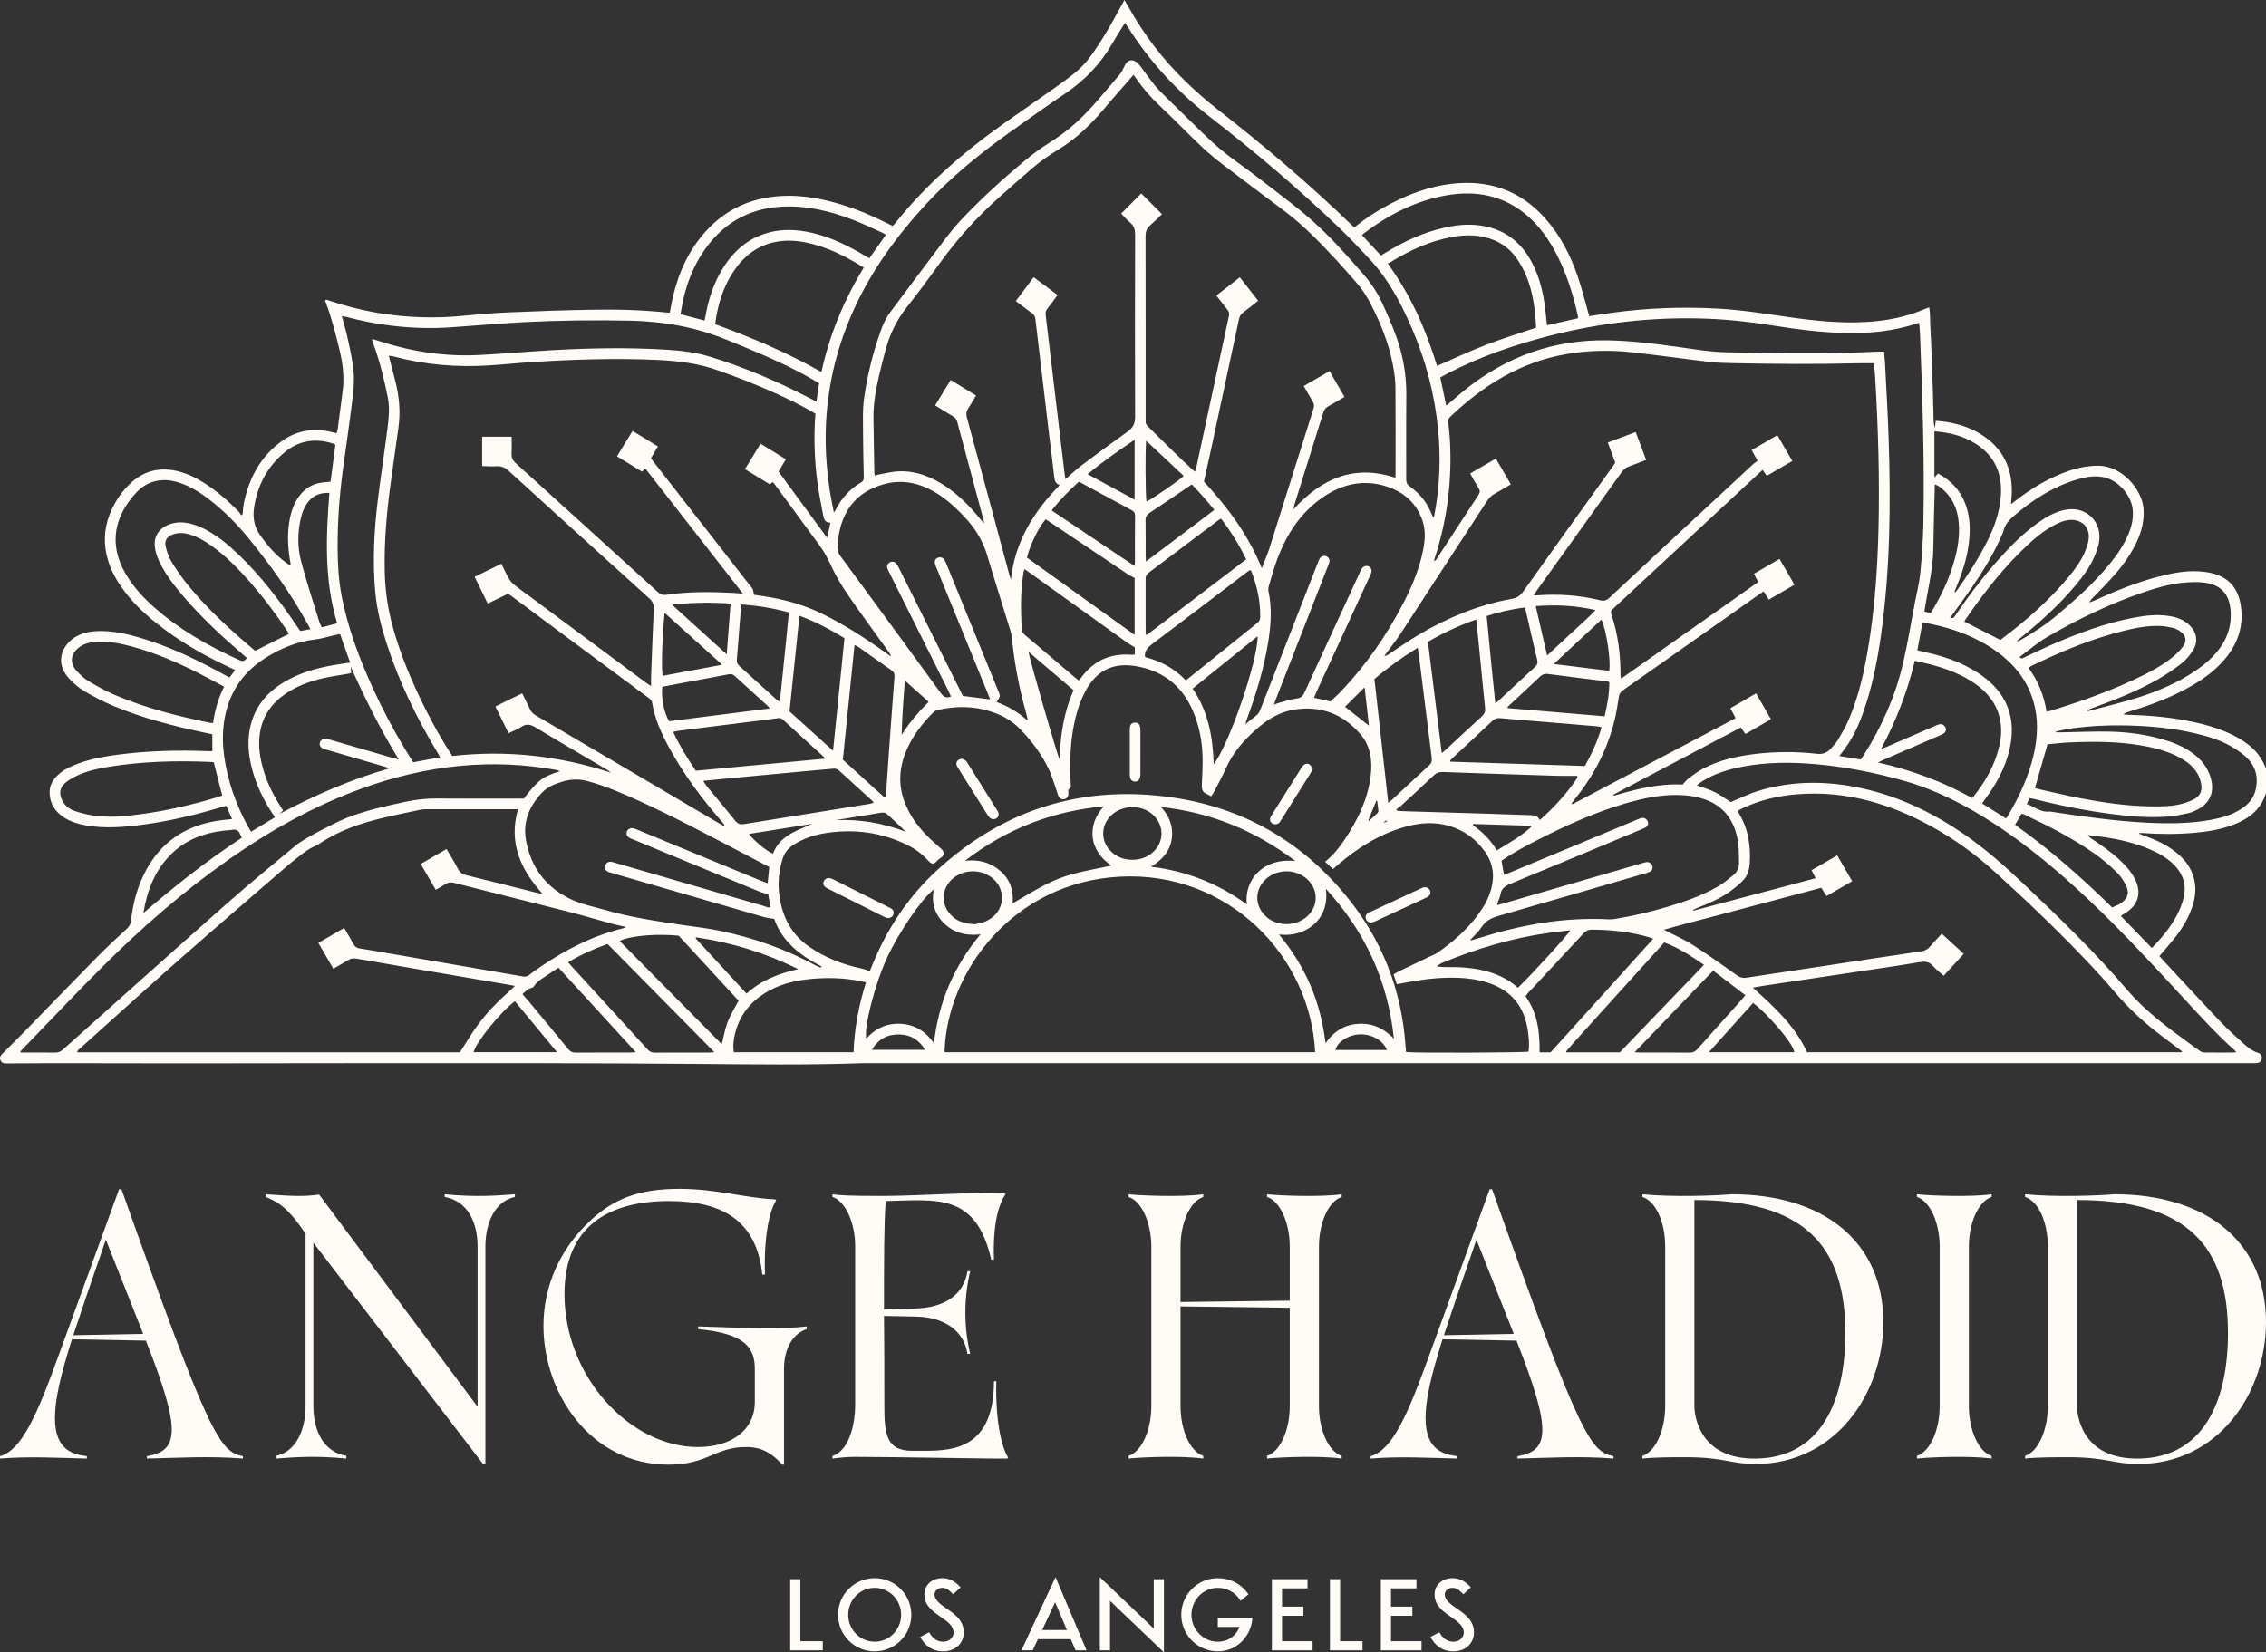<svg xmlns="http://www.w3.org/2000/svg" fill="none" viewBox="0 0 1090 795" height="795" width="1090">
<rect x="0" y="0" width="1090" height="795" fill="#333333" stroke="none"/>
<path fill="#FFFCF8" d="M1089.96 381.67C1087.54 389.543 1081.74 393.947 1074.41 396.759C1068.46 399.048 1062.23 400.095 1055.92 400.66C1047.3 401.44 1038.67 401.388 1030.05 400.772C1029.65 400.742 1029.24 400.772 1028.76 401.07C1029.68 401.419 1030.6 401.799 1031.54 402.127C1036.73 403.944 1041.69 406.213 1046.08 409.569C1050.17 412.69 1053.41 416.498 1055.02 421.487C1056.69 426.68 1056.13 431.792 1054.35 436.832C1052.4 442.385 1049.28 447.282 1045.64 451.849C1043.45 454.58 1041.11 457.187 1038.71 459.999C1039.83 461.221 1040.96 462.473 1042.11 463.715C1050.73 472.984 1059.28 482.315 1068 491.481C1071.64 495.31 1075.6 498.861 1079.54 502.403C1081.5 504.158 1083.61 505.769 1086.23 506.57C1087.62 506.991 1088.14 508.058 1087.96 509.352C1087.78 510.594 1086.94 511.364 1085.47 511.497C1084.72 511.569 1083.94 511.528 1083.17 511.528C860.368 511.528 637.571 511.528 414.763 511.528C388.452 512.483 362.13 512.103 335.808 511.887C235.62 511.076 135.443 511.805 35.256 511.538C24.491 511.507 13.726 511.59 2.951 511.641C1.73 511.641 0.776 511.333 0.242 510.152C-0.364 508.818 0.252 507.874 1.155 506.97C5.26 502.854 9.396 498.769 13.459 494.602C24.624 483.156 35.707 471.629 46.923 460.236C51.541 455.545 56.416 451.11 61.229 446.625C62.306 445.619 62.809 444.572 62.983 443.114C63.989 434.287 66.257 425.818 70.618 418.017C77.966 404.889 89.275 397.457 103.99 394.993C105.252 394.778 106.525 394.634 107.797 394.48C108.967 394.337 110.137 394.234 111.625 394.08C110.64 391.811 109.778 389.82 108.865 387.716C107.982 387.942 107.243 388.106 106.525 388.322C93.913 392.13 81.116 395.168 68.043 396.862C59.125 398.011 50.177 398.699 41.228 397.098C37.667 396.461 34.23 395.466 31.141 393.536C26.636 390.723 23.937 386.802 23.865 381.342C23.824 378.355 25.024 375.87 27.015 373.715C29.458 371.077 32.526 369.414 35.789 368.08C42.244 365.442 49.038 364.117 55.903 363.194C70.772 361.192 85.714 360.822 100.686 361.418C101.107 361.438 101.527 361.418 102.133 361.418V353.288C100.676 352.98 99.372 352.703 98.069 352.426C83.179 349.275 68.453 345.487 54.384 339.564C49.602 337.553 44.943 335.13 40.489 332.472C37.749 330.829 35.184 328.653 33.049 326.261C25.64 317.978 30.72 309.448 36.774 306.174C39.771 304.552 42.993 303.844 46.369 303.669C53.204 303.33 59.802 304.675 66.319 306.543C79.197 310.238 91.306 315.761 103.097 322.032C105.499 323.305 107.88 324.629 110.383 325.984C111.297 324.794 112.118 323.726 113.123 322.402C112.077 321.899 111.194 321.458 110.301 321.047C97.392 315.032 85.139 307.939 74.077 298.906C68.289 294.184 63.004 288.97 58.673 282.852C55.79 278.788 53.44 274.446 51.983 269.642C49.715 262.179 49.92 254.789 52.752 247.521C54.794 242.287 57.75 237.606 61.68 233.572C68.658 226.428 76.981 224.303 86.566 226.972C90.804 228.152 94.683 230.123 98.377 232.463C104.329 236.241 109.583 240.88 114.55 245.848C115.145 246.444 115.576 247.203 116.079 247.891C116.274 247.778 116.479 247.665 116.674 247.563C116.89 245.674 116.951 243.744 117.341 241.896C119.824 230.041 125.232 219.838 135.115 212.529C142.637 206.966 151.144 205.642 160.205 208.044C160.534 208.136 160.872 208.208 161.201 208.29C161.365 208.321 161.539 208.331 161.929 208.382C162.093 207.787 162.35 207.171 162.432 206.535C163.253 200.345 164.084 194.166 164.854 187.976C165.675 181.356 164.895 174.858 163.335 168.402C161.509 160.837 159.6 153.302 156.87 146.004C156.696 145.532 156.562 145.039 156.378 144.454C157.322 143.972 158.081 144.536 158.81 144.783C167.101 147.523 175.537 149.617 184.177 150.931C196.912 152.871 209.688 153.22 222.516 151.958C229.833 151.239 237.16 150.623 244.497 150.305C257.735 149.73 270.973 149.258 284.221 149.022C296.443 148.806 308.665 149.084 320.846 150.387C321.246 150.428 321.667 150.387 322.19 150.387C322.652 147.985 323.042 145.635 323.576 143.325C326.336 131.192 331.334 120.158 339.831 110.93C348.317 101.692 358.846 96.334 371.283 94.722C382.972 93.213 394.27 95.133 405.394 98.602C412.341 100.768 419.032 103.58 425.549 106.814C426.77 107.419 427.991 108.015 429.325 108.682C429.643 108.395 430.002 108.169 430.249 107.861C445.416 88.717 463.692 72.971 483.549 58.94C491.574 53.263 499.691 47.72 507.716 42.034C520.646 32.888 522.719 30.763 531.083 17.337C534.11 12.482 536.747 7.391 539.569 2.412C539.949 1.745 540.298 1.068 540.872 0C541.56 1.17 542.114 2.063 542.627 2.987C550.077 16.382 559.221 28.505 570.242 39.149C575.034 43.768 580.032 48.223 585.286 52.319C607.821 69.902 629.597 88.348 650.152 108.22C650.583 108.631 651.024 109.031 651.445 109.431C657.089 104.812 663.185 100.953 669.619 97.647C678.66 93.008 688.101 89.621 698.25 88.43C716.136 86.346 731.334 91.571 743.392 105.182C750.647 113.373 755.491 122.97 759.011 133.235C760.837 138.562 762.182 144.054 763.731 149.474C763.967 150.285 764.162 151.106 764.439 152.112C768.206 151.547 771.89 150.962 775.584 150.459C792.321 148.16 809.11 147.564 825.98 148.457C837.525 149.063 848.906 150.921 860.327 152.553C872.693 154.319 885.089 155.622 897.619 154.914C907.255 154.37 916.604 152.635 925.511 148.806C926.209 148.509 926.937 148.273 927.994 147.872C928.497 150.726 928.343 153.436 928.487 156.125C928.641 158.948 928.774 161.76 928.897 164.583C929.021 167.314 929.123 170.054 929.226 172.785C929.329 175.607 929.39 178.43 929.493 181.243C929.585 183.973 929.729 186.714 929.811 189.444C929.893 192.267 929.893 195.09 930.006 197.912C930.108 200.581 929.842 203.281 930.755 205.919C930.868 204.862 930.981 203.804 931.124 202.419C932.982 202.634 934.747 202.768 936.481 203.045C943.059 204.123 949.237 206.278 954.706 210.158C964.342 217.005 968.221 226.551 967.677 238.14C967.616 239.412 967.472 240.685 967.308 242.574C968.344 241.794 968.981 241.322 969.607 240.839C977.498 234.732 985.954 229.64 995.467 226.438C999.951 224.929 1004.53 224.077 1009.29 224.077C1020.88 224.077 1030.41 235.676 1031.09 244.719C1031.52 250.447 1030.19 255.743 1027.76 260.845C1024.87 266.911 1020.97 272.321 1016.51 277.32C1013.33 280.892 1009.92 284.259 1006.6 287.707C1006.03 288.313 1005.44 288.908 1005.09 289.914C1005.84 289.606 1006.6 289.34 1007.33 289.001C1017.6 284.32 1028.03 280.05 1039 277.258C1044.98 275.739 1051.03 274.569 1057.23 274.887C1059.78 275.02 1062.36 275.318 1064.81 275.996C1072.11 278.028 1076.35 282.986 1077.71 290.397C1079.49 300.189 1076.91 308.853 1070.71 316.51C1066.46 321.766 1061.17 325.81 1055.42 329.259C1045.82 335.007 1035.46 338.949 1024.8 342.172C1023.61 342.531 1022.41 342.931 1021.28 343.732C1022.08 343.793 1022.89 343.886 1023.69 343.906C1033.18 344.173 1042.63 344.943 1051.97 346.739C1059.46 348.176 1066.79 350.147 1073.68 353.473C1077.32 355.228 1080.7 357.363 1083.67 360.135C1086.58 362.855 1088.61 366.129 1090 369.835V381.639L1089.96 381.67ZM585.071 142.217C588.868 139.26 592.541 136.407 596.39 133.399C599.407 137.269 602.27 140.944 605.205 144.711C602.68 146.692 600.433 148.529 598.093 150.243C596.913 151.106 596.277 152.132 595.979 153.569C591.525 174.458 587.041 195.346 582.546 216.225C581.458 221.295 580.289 226.356 579.109 231.693C590.325 243.836 600.392 257.18 606.959 273.378C608.314 269.868 609.607 266.973 610.561 263.965C617.693 241.486 624.743 218.986 631.855 196.506C632.255 195.244 632.142 194.279 631.455 193.16C629.987 190.789 628.643 188.325 627.155 185.728C631.362 183.285 635.385 180.955 639.551 178.543C642.035 182.823 644.334 186.806 646.735 190.953C644.067 192.513 641.604 194.022 639.059 195.398C637.776 196.096 636.996 196.989 636.555 198.405C631.906 213.33 627.206 228.244 622.537 243.169C622.383 243.641 622.352 244.155 622.188 245.068C635.775 230.184 651.404 223.266 671.189 229.856C671.24 229.004 671.292 228.501 671.292 227.988C671.292 214.131 671.374 200.273 671.24 186.426C671.21 182.854 670.707 179.262 670.05 175.741C668.059 165.148 664.047 155.273 659.08 145.758C657.294 142.329 655.211 139.106 652.656 136.201C649.495 132.609 646.386 128.965 643.123 125.454C635.2 116.935 627.186 108.507 617.827 101.497C607.975 94.117 598.114 86.757 588.334 79.274C584.742 76.523 581.222 73.638 577.949 70.518C571.012 63.918 564.342 57.041 557.394 50.451C553.269 46.54 549.585 42.321 546.445 37.61C546.024 36.983 545.521 36.419 545.224 36.029C541.447 40.361 537.753 44.61 534.058 48.86C532.991 50.081 531.975 51.344 530.918 52.586C524.587 60.069 517.557 66.812 509.163 71.924C504.832 74.562 500.697 77.406 496.859 80.69C491.4 85.361 486.033 90.124 480.666 94.897C470.352 104.083 461.106 114.235 452.958 125.413C447.417 133.009 441.916 140.646 436.057 147.996C430.926 154.431 427.693 161.648 425.672 169.51C425.251 171.163 424.769 172.805 424.368 174.468C422.213 183.357 419.966 192.236 420.151 201.495C420.315 210.127 420.438 218.77 420.582 227.403C420.582 227.803 420.695 228.203 420.777 228.778C421.731 228.552 422.532 228.306 423.353 228.162C426.38 227.649 429.397 226.848 432.434 226.746C440.962 226.458 448.484 229.589 455.401 234.321C461.517 238.509 466.668 243.734 471.327 249.472C471.871 250.139 472.425 250.786 473.308 251.833C473.236 250.96 473.256 250.703 473.195 250.467C468.946 234.629 464.677 218.791 460.439 202.942C460.101 201.69 459.444 200.889 458.325 200.243C455.524 198.61 452.794 196.876 449.828 195.049C452.343 190.933 454.775 186.96 457.299 182.813C461.496 185.379 465.468 187.802 469.531 190.286C468.156 192.554 467.017 194.556 465.745 196.475C464.842 197.841 464.616 199.093 465.067 200.766C471.974 226.161 478.788 251.576 485.632 276.981C485.807 277.617 486.053 278.233 486.269 278.859C488.198 260.691 497.157 246.228 509.758 233.397C507.655 232.648 507.306 231.18 507.111 229.435C506.392 222.897 505.52 216.368 504.74 209.83C502.493 191.076 500.245 172.323 498.06 153.559C497.906 152.235 497.423 151.383 496.366 150.634C493.801 148.806 491.307 146.866 488.629 144.855C491.533 140.975 494.324 137.248 497.228 133.368C501.189 136.335 504.915 139.127 508.722 141.96C506.967 144.311 505.489 146.394 503.888 148.396C503.078 149.412 502.852 150.408 503.006 151.701C504.514 164.09 505.951 176.48 507.429 188.88C508.896 201.187 510.374 213.494 511.852 225.791C512.026 227.259 512.242 228.717 512.488 230.564C515.269 228.162 517.537 225.955 520.041 224.067C527.419 218.524 534.838 213.032 542.36 207.684C544.905 205.878 546.024 203.825 546.014 200.653C545.921 171.399 545.932 142.155 546.014 112.901C546.014 110.489 545.501 108.661 543.612 107.091C541.95 105.695 540.534 104.012 539.302 102.77C542.781 99.28 546.024 96.036 548.99 93.059C552.109 96.19 555.403 99.485 558.954 103.047C557.189 104.72 555.27 106.67 553.207 108.446C551.586 109.842 551.022 111.412 551.032 113.568C551.104 142.822 551.083 172.066 551.083 201.32C551.083 201.751 551.114 202.183 551.083 202.603C550.991 203.62 551.37 204.379 552.109 205.098C556.265 209.163 560.36 213.279 564.516 217.333C567.389 220.135 570.334 222.866 573.259 225.627C573.721 226.058 574.224 226.438 574.86 226.951C575.086 226.212 575.27 225.74 575.373 225.247C580.617 200.858 585.851 176.459 591.125 152.081C591.392 150.859 591.207 149.966 590.438 149.032C588.662 146.846 586.969 144.598 585.091 142.186L585.071 142.217ZM901.549 174.766C898.645 174.766 896.018 174.704 893.381 174.766C873.38 175.289 853.38 175.115 833.379 174.714C829.623 174.643 825.847 174.54 822.112 174.099C809.725 172.631 797.38 170.845 784.984 169.49C774.496 168.35 763.978 168.556 753.551 170.352C731.509 174.14 713.468 185.379 697.552 200.571C696.71 201.372 696.516 202.203 696.649 203.312C696.977 206.114 697.295 208.916 697.449 211.739C698.517 230.975 696.218 249.8 690.256 268.143C690.061 268.749 689.948 269.385 689.794 270.001C690.369 269.816 690.666 269.529 690.882 269.19C697.655 258.813 704.407 248.414 711.221 238.057C712.011 236.857 711.939 235.963 711.221 234.814C709.836 232.586 708.584 230.267 707.167 227.813C711.365 225.381 715.387 223.051 719.564 220.628C722.037 224.898 724.336 228.871 726.747 233.028C724.161 234.547 721.791 236.046 719.307 237.349C717.491 238.294 716.218 239.638 715.12 241.332C701.144 262.836 687.126 284.32 673.118 305.804C672.605 306.584 672.02 307.323 671.466 308.083C669.609 310.587 667.751 313.092 665.894 315.597C666.776 315.586 667.31 315.237 667.854 314.888C672.718 311.706 677.459 308.329 682.457 305.383C696.392 297.151 711.17 291.013 727.168 288.139C729.713 287.677 731.273 286.609 732.781 284.495C746.881 264.622 761.125 244.853 775.327 225.042C775.912 224.221 776.466 223.369 776.979 222.609C775.769 219.314 774.619 216.214 773.398 212.899C777.944 211.195 782.285 209.563 786.8 207.879C788.545 212.509 790.156 216.799 791.829 221.275C789.007 222.353 786.41 223.42 783.752 224.334C782.234 224.857 781.115 225.699 780.161 227.023C766.492 246.156 752.772 265.248 739.072 284.361C738.651 284.957 738.302 285.603 737.779 286.455C738.446 286.455 738.774 286.476 739.103 286.455C749.406 285.696 759.606 286.312 769.642 288.806C771.52 289.268 772.731 288.95 774.157 287.615C797.226 266.09 820.347 244.627 843.467 223.163C844.093 222.589 844.852 222.158 845.458 221.716C844.359 219.735 843.539 218.247 842.594 216.543C846.699 214.161 850.732 211.831 854.96 209.378C857.423 213.628 859.752 217.651 862.143 221.798C857.916 224.252 853.944 226.561 849.88 228.922C849.142 227.895 848.536 227.044 847.838 226.079C846.853 226.992 846.043 227.731 845.232 228.491C834.58 238.386 823.938 248.281 813.286 258.176C800.951 269.642 788.617 281.118 776.271 292.573C775.368 293.415 774.599 294.092 775.102 295.591C778.334 305.168 779.555 315.053 779.514 325.132C779.514 325.502 779.668 325.861 779.812 326.508C801.957 310.885 823.856 295.447 845.735 280.03C844.965 278.541 844.349 277.361 843.672 276.067C847.818 273.665 851.789 271.366 855.986 268.923C858.439 273.152 860.768 277.176 863.19 281.343C858.921 283.807 854.899 286.137 850.825 288.498C849.891 286.999 849.131 285.798 848.351 284.546C847.684 284.977 847.243 285.234 846.833 285.531C824.749 301.093 802.686 316.674 780.571 332.194C779.288 333.098 778.888 334.176 778.662 335.572C778.088 339.113 777.575 342.675 776.733 346.154C773.295 360.443 766.707 373.171 757.461 384.565C756.928 385.222 756.445 385.909 755.932 386.587C756.066 386.71 756.209 386.833 756.343 386.956C782.47 373.171 808.597 359.396 834.877 345.528C834.026 343.906 833.246 342.428 832.363 340.755C836.468 338.374 840.491 336.044 844.698 333.601C847.171 337.891 849.491 341.915 851.871 346.041C847.602 348.515 843.631 350.814 839.588 353.165C838.787 352.015 838.131 351.061 837.392 350.004C816.868 360.833 796.498 371.58 776.117 382.327C776.179 382.501 776.23 382.686 776.292 382.861C787.19 379.597 798.181 376.887 809.418 377.472C810.423 376.373 811.162 375.285 812.157 374.546C814.415 372.873 816.693 371.169 819.156 369.855C826.955 365.688 835.462 363.82 844.154 362.763C854.129 361.562 864.124 361.562 874.088 362.691C876.777 362.988 878.788 362.198 880.502 360.361C881.775 358.985 883.129 357.61 884.073 356.019C885.951 352.867 887.809 349.675 889.256 346.319C894.335 334.545 896.973 322.084 898.994 309.489C901.888 291.475 903.13 273.306 903.581 255.087C904.187 230.708 903.479 206.34 902.021 181.992C901.878 179.611 901.662 177.24 901.478 174.827L901.549 174.766ZM238.299 339.883C242.67 337.748 246.847 335.705 251.177 333.59C252.532 336.331 253.774 338.754 254.923 341.227C255.529 342.521 256.401 343.424 257.632 344.153C287.392 361.654 317.131 379.186 346.88 396.708C347.486 397.067 348.132 397.344 348.769 397.662C348.41 396.697 347.866 396.061 347.311 395.425C337.47 384.103 328.512 372.155 321.421 358.883C317.901 352.303 314.873 345.528 313.693 338.076C313.488 336.803 312.595 336.228 311.713 335.572C289.957 319.415 268.202 303.258 246.447 287.102C245.769 286.599 245.061 286.137 244.394 285.665C241.121 287.256 237.991 288.775 234.615 290.407C232.501 286.086 230.459 281.908 228.314 277.535C232.757 275.359 236.913 273.327 241.193 271.233C242.434 273.758 243.43 276.037 244.651 278.182C245.297 279.332 246.211 280.42 247.227 281.251C249.618 283.191 252.142 284.957 254.615 286.784C273.282 300.651 291.948 314.519 310.615 328.376C311.313 328.899 312.062 329.351 313.19 330.1C313.19 328.089 313.139 326.652 313.19 325.215C313.601 314.529 313.981 303.854 314.483 293.179C314.586 290.951 313.991 289.422 312.287 287.872C289.752 267.537 267.289 247.142 244.856 226.695C243.029 225.021 241.223 224.139 238.719 224.323C236.462 224.488 234.184 224.272 231.926 224.221V210.127H246.108C246.108 212.93 246.211 215.568 246.077 218.195C245.975 220.135 246.58 221.48 248.068 222.825C270.901 243.457 293.682 264.15 316.444 284.864C317.695 286.004 318.865 286.445 320.559 286.188C331.518 284.536 342.54 284.721 353.561 285.316C354.618 285.377 355.665 285.49 357.337 285.634C341.462 265.269 325.987 245.397 310.43 225.422C309.804 225.976 309.332 226.397 308.778 226.89C304.786 224.447 300.876 222.045 296.792 219.55C299.347 215.373 301.769 211.41 304.263 207.335C308.532 209.902 312.513 212.303 316.464 214.798C315.243 216.871 314.206 218.616 313.108 220.484C313.786 221.367 314.391 222.178 315.007 222.979C330.297 242.605 345.598 262.231 360.888 281.857C361.36 282.462 361.914 283.047 362.191 283.745C362.479 284.484 362.479 285.326 362.602 286.168C363.997 286.373 365.352 286.568 366.696 286.763C376.722 288.241 386.41 290.838 395.553 295.344C406.4 300.703 416.518 307.2 426.308 314.262C427.047 314.796 427.806 315.299 428.555 315.812C428.319 314.837 427.806 314.108 427.293 313.379C420.715 304.213 413.994 295.149 407.621 285.829C404.45 281.189 401.597 276.252 399.278 271.151C397.811 267.917 396.107 264.961 394.024 262.149C393.562 261.533 393.121 260.907 392.659 260.28C386.04 251.248 379.421 242.204 372.792 233.182C372.453 232.72 372.012 232.32 371.643 231.909C371.17 232.32 370.801 232.648 370.339 233.048C366.358 230.616 362.448 228.224 358.343 225.719C360.898 221.542 363.32 217.58 365.824 213.474C370.052 216.091 374.075 218.432 378.015 220.987C376.712 223.174 375.583 225.062 374.495 226.879C382.253 237.452 389.919 247.912 397.893 258.792C398.467 256.092 398.939 253.896 399.463 251.453C396.918 251.525 396.323 249.862 395.984 247.973C395.183 243.6 394.26 239.248 393.593 234.865C391.992 224.354 391.479 213.771 391.961 203.147C392.023 201.793 392.146 200.448 392.249 199.052C391.243 198.457 390.381 197.912 389.488 197.42C379.534 191.887 369.139 187.319 358.579 183.101C354.454 181.448 350.257 179.99 346.101 178.451C336.29 174.817 326.069 173.596 315.684 173.144C296.012 172.282 276.371 172.898 256.75 174.129C249.669 174.571 242.619 175.32 235.538 175.782C219.817 176.819 204.301 175.515 189.041 171.419C188.446 171.265 187.81 171.276 187.04 171.194C188.077 175.279 189.021 179.087 190.026 182.875C192.048 190.481 192.756 198.159 191.627 205.991C190.355 214.788 189.164 223.595 187.943 232.402C185.973 246.567 184.742 260.773 185.06 275.092C185.255 284.115 186.548 292.963 188.949 301.657C192.736 315.391 198.267 328.438 204.65 341.135C208.529 348.854 212.736 356.388 217.57 363.738C243.553 360.802 268.972 363.604 293.867 371.754C293.139 371.067 292.359 370.543 291.558 370.071C280.219 363.389 268.838 356.778 257.581 349.963C255.087 348.454 253.096 348.156 250.623 349.798C248.817 350.989 246.724 351.749 244.61 352.765C242.434 348.33 240.423 344.214 238.309 339.913L238.299 339.883ZM637.396 414.64C641.368 411.366 644.303 407.711 646.909 403.79C653.077 394.521 657.92 384.678 659.316 373.458C660.219 366.17 659.357 359.067 654.462 353.329C646.078 343.496 635.262 339.359 622.404 341.443C615.826 342.51 610.202 345.826 605.205 350.106C598.658 355.711 593.003 362.023 589.494 370.081C587.79 373.992 585.656 377.708 583.685 381.506C583.388 382.081 582.957 382.584 582.577 383.138C581.736 382.686 581.089 382.245 580.381 381.968C578.359 381.157 578.021 379.597 578.103 377.626C578.308 372.853 578.626 368.059 578.441 363.286C578.175 356.07 576.759 349.039 573.936 342.346C569.021 330.716 560.504 323.439 548.076 320.821C536.07 318.286 527.552 322.125 521.867 333.005C520.256 336.085 519.014 339.421 518.05 342.767C514.776 354.079 514.448 365.688 515.064 377.359C515.146 378.981 515.166 378.981 513.812 380.048C513.853 380.695 513.955 381.372 513.925 382.05C513.863 383.415 513.022 384.349 511.79 384.544C510.61 384.729 509.481 384.051 509.03 382.748C508.281 380.592 507.634 378.385 506.864 376.23C506.054 373.982 505.305 371.703 504.258 369.568C500.82 362.609 496.243 356.45 490.815 350.917C487.911 347.951 484.586 345.569 480.778 343.917C470.999 339.667 460.922 339.277 450.66 341.73C449.972 341.895 449.285 342.408 448.771 342.921C443.866 347.869 439.597 353.299 436.632 359.652C432.363 368.788 431.716 378.057 435.759 387.449C438.509 393.844 442.748 399.171 447.766 403.913C449.438 405.494 451.245 406.952 452.907 408.543C454.446 410.021 454.241 411.622 452.497 412.803C452.086 413.08 451.604 413.295 451.286 413.655C449.151 416.077 448.351 416.139 446.237 413.829C443.487 410.822 440.275 408.45 436.642 406.654C424.061 400.403 410.782 398.679 396.979 400.865C391.541 401.727 386.379 403.462 381.679 406.459C379.124 408.091 377.379 410.247 376.466 413.172C374.639 418.982 374.075 424.874 374.896 430.899C376.291 441.123 380.642 449.591 389.334 455.555C396.846 460.718 405.127 463.972 413.994 465.871C415.451 466.179 416.857 466.723 418.406 467.195C418.632 466.661 418.93 465.963 419.217 465.255C426.472 447.004 437.104 430.981 451.686 417.843C483.744 388.948 521.395 377.513 564.003 383.702C597.683 388.599 625.605 404.488 647.309 430.776C664.693 451.839 674.268 476.156 676.104 503.46C676.166 504.384 676.289 505.297 676.382 506.17C680.425 506.683 733.387 506.488 735.275 505.954C735.747 502.567 735.408 499.159 734.916 495.792C733.223 484.214 726.932 476.433 715.695 472.799C711.272 471.373 706.716 470.685 702.098 470.469C694.289 470.11 686.561 470.88 678.885 472.245C676.556 472.656 674.227 473.107 671.877 473.549C671.322 471.855 670.84 470.356 670.327 468.776C671.23 468.262 672.02 467.76 672.851 467.359C678.157 464.803 683.483 462.268 688.799 459.722C689.64 459.322 690.564 459.014 691.323 458.48C698.804 453.276 705.618 447.343 711.057 439.963C713.817 436.227 716.065 432.213 717.306 427.697C719.092 421.199 718.137 415.133 714.197 409.651C710.041 403.852 704.592 399.736 697.747 397.57C690.399 395.24 683.052 395.784 675.766 397.857C663.523 401.337 653.025 407.927 643.461 416.159C642.702 416.816 641.932 417.483 641.183 418.13C639.941 416.98 638.833 415.944 637.417 414.63L637.396 414.64ZM1049.49 506.272C1049.53 506.118 1049.57 505.964 1049.61 505.811C1046.54 503.501 1043.48 501.181 1040.41 498.882C1031.68 492.354 1023.69 485.055 1016.7 476.659C1013.79 473.179 1010.74 469.833 1007.66 466.507C992.46 450.135 976.318 434.728 959.806 419.711C950.478 411.232 940.319 403.842 929.267 397.734C909.02 386.535 887.583 380.233 864.196 382.173C855.186 382.922 846.494 384.965 838.274 388.835C837.463 389.215 836.684 389.687 835.975 390.077C836.088 390.539 836.078 390.723 836.17 390.857C840.922 398.412 842.184 406.736 841.661 415.461C841.466 418.746 840.429 421.733 838.059 424.001C835.904 426.054 833.595 427.994 831.132 429.647C826.647 432.654 821.681 434.779 816.662 436.74C815.903 437.037 815.175 437.397 814.425 437.725L814.61 438.146C834.128 432.962 853.657 427.779 873.38 422.534C872.672 421.168 872.098 420.039 871.4 418.695C875.474 416.334 879.507 414.004 883.745 411.561C886.208 415.81 888.547 419.824 890.949 423.971C886.69 426.434 882.729 428.733 878.604 431.125C877.731 429.75 876.972 428.549 876.079 427.142C867.654 429.38 859.25 431.618 850.845 433.855C842.348 436.114 833.841 438.362 825.344 440.63C817.022 442.847 808.668 444.931 800.356 447.333C805.149 449.807 809.9 451.839 814.189 454.58C821.465 459.219 828.484 464.249 835.524 469.248C836.971 470.274 838.274 470.675 839.998 470.408C852.744 468.447 865.499 466.548 878.255 464.619C893.545 462.309 908.825 459.958 924.115 457.71C925.839 457.454 927.132 456.879 928.261 455.555C930.078 453.43 932.027 451.418 934.039 449.222C937.651 452.537 941.078 455.678 944.609 458.922C941.253 462.576 938.113 466.004 934.932 469.474C933.033 467.749 931.237 466.394 929.78 464.731C928.046 462.761 926.137 462.442 923.643 462.874C916.327 464.136 908.959 465.183 901.611 466.292C884.042 468.93 866.464 471.547 848.895 474.185C847.099 474.452 845.324 474.801 843.149 475.181C853.523 484.552 863.519 493.647 869.234 506.262H1049.49V506.272ZM165.552 446.471C167.153 449.222 168.641 451.613 169.954 454.097C170.662 455.421 171.534 456.109 173.063 456.335C177.958 457.064 182.833 457.957 187.718 458.798C209.011 462.463 230.305 466.127 251.588 469.812C252.789 470.018 253.702 469.751 254.646 469.002C256.391 467.626 258.207 466.343 260.054 465.101C272.225 456.828 285.155 450.176 299.552 446.676C300.014 446.563 300.435 446.327 301.246 445.999C298.772 445.454 296.669 445.085 294.616 444.52C287.864 442.683 281.163 440.64 274.39 438.906C255.775 434.153 237.129 429.534 218.503 424.792C216.882 424.381 215.568 424.484 214.183 425.408C212.777 426.342 211.269 427.122 209.586 428.097C207.143 423.888 204.814 419.865 202.382 415.677C206.63 413.213 210.643 410.893 214.789 408.492C216.728 411.828 218.606 414.794 220.207 417.894C221.151 419.742 222.454 420.635 224.425 421.117C235.877 423.909 247.288 426.814 258.72 429.667C259.325 429.821 259.962 429.852 260.937 429.986C250.233 418.202 244.61 405.289 249.146 389.43C248.479 389.389 248.058 389.348 247.637 389.348C233.281 389.348 218.914 389.348 204.557 389.348C203.798 389.348 203.018 389.41 202.269 389.574C196.255 390.857 190.221 392.068 184.249 393.505C173.402 396.112 162.894 399.613 153.566 405.987C153.001 406.367 152.406 406.726 151.78 406.983C148.486 408.317 145.746 410.503 143.006 412.69C141.272 414.075 139.507 415.43 137.824 416.888C120.83 431.607 103.754 446.245 86.884 461.108C70.721 475.345 54.764 489.828 38.734 504.22C38.098 504.784 37.195 505.215 37.093 506.293H221.223C224.065 501.91 226.58 497.64 229.473 493.637C234.091 487.232 239.623 481.637 245.533 476.413C246.19 475.828 246.806 475.191 247.699 474.339C245.862 474.011 244.528 473.764 243.194 473.528C229.73 471.219 216.256 468.919 202.792 466.62C192.356 464.834 181.92 463.058 171.483 461.221C169.964 460.954 168.692 461.139 167.368 461.981C165.152 463.387 162.832 464.629 160.328 466.076C157.896 461.878 155.567 457.854 153.135 453.676C157.332 451.244 161.303 448.944 165.541 446.481L165.552 446.471ZM632.614 506.252C630.398 459.917 590.653 418.992 538.604 421.794C487.397 424.556 455.37 467.38 454.344 506.252H632.614ZM401.064 246.608C401.566 245.889 401.833 245.581 402.018 245.222C404.819 239.649 408.842 235.204 414.24 232.083C415.471 231.365 415.512 230.431 415.492 229.291C415.359 222.455 415.164 215.609 415.153 208.772C415.153 203.137 414.835 197.42 415.615 191.867C417.165 180.771 419.833 169.89 423.609 159.317C424.728 156.176 426.062 153.128 428.083 150.418C436.847 138.716 445.559 126.974 454.385 115.323C457.114 111.72 460.008 108.2 463.128 104.925C472.282 95.328 482.051 86.367 492.251 77.898C496.058 74.737 499.989 71.657 504.186 69.061C509.163 65.981 513.822 62.573 518.091 58.611C525.572 51.682 531.852 43.645 538.502 35.957C539.641 34.633 540.359 32.908 541.15 31.317C542.34 28.936 544.515 28.289 546.629 29.891C547.44 30.496 548.128 31.297 548.754 32.097C549.852 33.514 550.816 35.033 551.925 36.45C553.813 38.872 555.588 41.418 557.733 43.604C563.192 49.147 568.836 54.505 574.378 59.966C580.042 65.55 585.717 71.113 592.162 75.825C598.093 80.167 604.014 84.529 609.823 89.035C616.975 94.589 624.282 99.988 631.044 105.993C639.931 113.886 647.843 122.786 655.652 131.757C659.449 136.109 662.62 140.872 665.011 146.097C667.392 151.301 669.691 156.546 671.63 161.925C674.935 171.07 676.577 180.534 676.474 190.327C676.33 203.753 676.464 217.179 676.412 230.605C676.412 232.114 676.813 233.089 678.095 233.993C683.031 237.483 686.674 242.03 688.819 247.737C688.983 248.158 689.291 248.527 689.64 249.102C689.784 248.589 689.866 248.343 689.917 248.096C692.524 234.485 693.109 220.762 691.795 206.986C690.163 189.834 685.843 173.359 678.978 157.562C673.744 145.511 667.618 133.984 658.505 124.325C653.928 119.47 649.372 114.594 644.58 109.975C624.784 90.924 603.871 73.177 582.156 56.373C566.455 44.23 553.166 29.87 542.555 13.057C542.165 12.431 541.714 11.845 541.16 11.045C540.667 11.804 540.288 12.348 539.949 12.913C538.204 15.756 536.408 18.558 534.736 21.443C529.143 31.092 521.58 38.811 512.354 45.041C503.221 51.21 494.222 57.585 485.253 64C470.906 74.275 457.279 85.381 445.282 98.397C431.583 113.26 419.771 129.406 411.223 147.821C402.993 165.548 398.283 184.127 397.328 203.681C396.805 214.49 397.513 225.216 399.124 235.892C399.647 239.341 400.386 242.759 401.105 246.618L401.064 246.608ZM211.628 364.395C211.464 363.922 211.443 363.748 211.351 363.604C211.002 363.019 210.643 362.434 210.294 361.849C200.309 345.241 191.884 327.914 185.922 309.438C183.366 301.534 181.324 293.497 180.544 285.213C179.149 270.329 179.918 255.477 181.725 240.685C183.13 229.148 184.916 217.662 186.383 206.134C187.009 201.228 187.543 196.28 186.558 191.323C184.834 182.68 182.751 174.14 179.744 165.846C179.446 165.014 179.19 164.173 178.892 163.259C179.426 163.259 179.6 163.218 179.754 163.259C180.893 163.608 182.032 163.978 183.172 164.347C198.534 169.295 214.275 171.614 230.397 170.804C241.911 170.229 253.404 169.182 264.918 168.525C283.441 167.457 301.984 167.108 320.528 168.248C327.609 168.679 334.648 169.51 341.483 171.604C358.353 176.788 374.485 183.747 390.124 191.877C390.925 192.298 391.735 192.698 392.741 193.211C393.182 190.122 393.583 187.35 394.003 184.394C391.325 182.854 388.79 181.284 386.163 179.898C374.146 173.534 361.606 168.34 349.005 163.249C334.135 157.234 318.722 154.575 302.754 154.267C286.078 153.949 269.423 154.134 252.778 154.955C243.994 155.396 235.22 156.156 226.436 156.762C221.069 157.131 215.702 157.665 210.325 157.788C195.547 158.127 181.006 156.31 166.711 152.491C166.044 152.317 165.336 152.255 164.443 152.101C165.49 156.094 166.598 159.687 167.368 163.351C168.466 168.607 169.739 173.893 170.129 179.221C170.477 183.86 169.954 188.623 169.39 193.273C168.045 204.215 166.403 215.116 164.936 226.038C162.976 240.634 162.042 255.302 162.535 270.032C162.781 277.309 163.694 284.505 165.346 291.608C169.164 307.929 175.455 323.326 182.782 338.333C187.533 348.084 192.9 357.497 198.729 366.766C202.916 365.996 207.164 365.206 211.628 364.384V364.395ZM923.212 155.314C922.443 155.54 921.95 155.663 921.478 155.817C910.621 159.369 899.435 160.426 888.086 160.221C876.182 160.005 864.401 158.455 852.672 156.587C842.194 154.924 831.676 153.713 821.075 153.323C795.543 152.379 770.391 155.16 745.639 161.483C728.543 165.856 711.939 171.573 696.228 179.724C695.099 180.309 694.012 180.955 692.811 181.633C693.765 186.139 694.689 190.512 695.674 195.151C696.362 194.597 696.813 194.238 697.254 193.868C699.666 191.826 702.026 189.721 704.489 187.73C724.603 171.481 747.517 163.269 773.46 163.742C784.676 163.947 795.779 165.333 806.873 166.882C814.733 167.991 822.584 169.336 830.547 169.5C836.099 169.613 841.661 169.695 847.212 169.798C866.023 170.126 884.822 170.075 903.612 169.161C904.443 169.12 905.274 169.161 906.27 169.161C906.444 171.112 906.65 172.887 906.742 174.663C907.347 186.796 908.086 198.918 908.486 211.051C909.543 242.707 909.215 274.333 904.782 305.784C903.191 317.054 900.995 328.202 897.506 339.051C895.361 345.744 892.775 352.252 888.876 358.154C887.665 359.991 886.269 361.716 884.761 363.738C888.363 364.323 891.759 364.887 895.084 365.421C895.638 364.6 896.039 364.046 896.398 363.471C905.192 349.655 911.77 334.853 915.465 318.891C917.691 309.243 919.282 299.45 921.15 289.719C922.032 285.1 923.233 280.522 923.684 275.862C924.454 267.958 925.029 260.003 925.183 252.069C925.778 221.87 924.762 191.692 923.602 161.524C923.531 159.564 923.346 157.614 923.202 155.325L923.212 155.314ZM640.003 337.491C641.224 336.341 642.414 335.233 643.584 334.114C644.138 333.58 644.672 333.026 645.206 332.461C657.192 319.856 666.992 305.701 674.986 290.284C679.132 282.298 682.631 274.045 684.448 265.177C685.412 260.445 685.884 255.682 684.396 250.97C681.574 242.081 675.284 236.651 666.643 233.941C656.165 230.657 646.304 232.71 637.284 238.612C626.201 245.859 619.233 256.39 614.574 268.533C612.891 272.916 611.69 277.474 610.336 281.97C610.1 282.739 610.007 283.653 610.171 284.433C611.895 292.522 611.372 300.579 610.079 308.658C608.047 321.376 604.343 333.621 599.92 345.672C599.632 346.452 599.396 347.242 598.965 348.525C600.843 347.017 602.239 345.775 603.758 344.707C605.01 343.835 605.749 342.736 606.303 341.32C615.456 317.834 624.661 294.369 633.856 270.904C634.164 270.114 634.451 269.282 634.913 268.584C635.642 267.496 636.945 267.199 638.094 267.702C639.264 268.215 639.777 269.313 639.397 270.678C639.192 271.418 638.864 272.116 638.587 272.834C630.305 294 622.034 315.165 613.753 336.331C613.455 337.091 613.209 337.881 612.809 339.031C613.886 338.641 614.553 338.333 615.261 338.148C618.063 337.409 620.834 336.444 623.686 336.074C625.646 335.818 626.621 335.13 627.442 333.334C636.216 314.139 645.083 294.985 653.928 275.821C654.247 275.123 654.534 274.394 654.934 273.748C655.776 272.382 657.181 271.941 658.444 272.557C659.624 273.142 660.045 274.343 659.521 275.862C659.275 276.591 658.905 277.268 658.577 277.966C650.09 296.361 641.614 314.745 633.138 333.139C632.758 333.97 632.43 334.822 632.06 335.695C634.79 336.311 637.273 336.875 640.003 337.491ZM370.042 417.155C365.496 414.773 361.042 412.433 356.578 410.093C340.149 401.512 323.791 392.787 306.91 385.109C299.06 381.537 291.138 378.129 282.774 375.86C278.772 374.772 274.883 374.782 270.921 375.953C267.104 377.082 263.41 378.498 260.639 381.444C254.513 387.962 251.342 395.599 253.066 404.632C255.508 417.36 262.455 426.752 274.246 432.48C279.695 435.128 285.576 436.206 291.302 437.869C303.811 441.492 316.659 443.309 329.497 445.208C334.987 446.019 340.518 446.635 345.936 447.754C362.427 451.151 378.159 456.715 392.957 464.803C393.562 465.132 394.25 465.286 394.906 465.522C395.009 465.347 395.112 465.173 395.214 464.998C384.963 459.763 376.209 453.061 372.412 442.077C370.606 441.78 369.098 441.687 367.671 441.277C343.227 434.225 318.793 427.132 294.36 420.049C293.785 419.885 293.2 419.742 292.656 419.505C291.23 418.89 290.676 417.74 291.117 416.426C291.538 415.153 292.738 414.424 294.144 414.661C294.811 414.773 295.468 415.01 296.125 415.194C300.301 416.406 304.488 417.627 308.665 418.838C328.255 424.535 347.845 430.242 367.445 435.908C368.42 436.196 369.436 436.945 370.596 436.329C370.216 434.153 369.847 432.069 369.529 430.253C368.01 429.801 366.676 429.534 365.444 429.021C350.359 422.821 335.284 416.59 320.21 410.37C314.607 408.06 308.993 405.751 303.411 403.41C301.625 402.661 301.02 401.44 301.574 400.033C302.097 398.689 303.524 398.124 305.258 398.679C306.315 399.017 307.321 399.5 308.347 399.931C327.68 407.917 347.024 415.903 366.368 423.878C367.261 424.248 368.174 424.556 369.252 424.946C369.529 422.205 369.775 419.844 370.052 417.165L370.042 417.155ZM457.453 335.099C457.022 334.186 456.622 333.272 456.181 332.379C446.75 313.492 437.319 294.605 427.899 275.718C427.56 275.031 427.191 274.353 426.903 273.635C426.431 272.444 426.77 271.448 427.796 270.709C428.771 270.011 430.208 270.124 431.07 271.069C431.572 271.623 431.932 272.331 432.28 273.019C434.548 277.525 436.796 282.041 439.043 286.548C447.099 302.673 455.154 318.789 463.159 334.822C467.53 335.387 471.83 335.931 476.263 336.506C476.109 336.064 475.986 335.674 475.832 335.305C467.366 314.58 458.9 293.856 450.434 273.121C450.177 272.495 449.89 271.859 449.746 271.192C449.469 269.888 449.952 268.892 451.009 268.4C452.096 267.886 453.502 268.184 454.221 269.221C454.693 269.919 455.011 270.73 455.329 271.52C463.569 291.69 471.799 311.87 480.019 332.051C480.399 332.995 480.994 334.022 480.891 334.945C480.789 335.89 479.958 336.762 479.393 337.778C484.924 339.749 489.85 342.716 494.263 346.719C494.242 345.61 494.037 344.656 493.77 343.711C490.681 332.749 488.393 321.632 487.11 310.31C486.864 308.103 486.761 305.835 486.125 303.741C482.441 291.557 478.49 279.455 474.878 267.25C472.733 260.003 468.905 253.916 463.754 248.497C458.715 243.2 453.317 238.376 446.678 235.153C439.895 231.868 432.876 230.882 425.508 232.874C416.898 235.204 410.197 239.905 406.307 248.148C404.163 252.695 403.229 257.529 402.859 262.528C402.716 264.427 403.075 265.926 404.235 267.496C420.407 289.463 436.529 311.46 452.589 333.508C453.892 335.294 455.154 336.074 457.463 335.099H457.453ZM707.198 452.28C707.66 452.383 707.752 452.434 707.824 452.414C709.045 452.055 710.277 451.685 711.498 451.305C731.776 444.931 752.433 441.174 773.798 442.324C774.896 442.385 776.025 442.252 777.113 442.077C785.63 440.671 794.025 438.731 802.296 436.237C810.485 433.763 818.571 430.981 826.021 426.711C828.813 425.11 831.347 423.036 833.851 420.994C835.647 419.526 836.56 417.432 836.499 415.092C836.406 411.509 836.53 407.876 835.924 404.375C834.262 394.86 829.274 387.757 819.854 384.524C816.981 383.538 813.892 382.953 810.854 382.686C800.91 381.814 791.295 383.805 781.813 386.566C768.483 390.457 755.83 396.03 743.423 402.199C736.168 405.802 728.974 409.528 722.263 414.117C722.642 416.323 723.022 418.5 723.443 420.912C724.346 420.573 725.208 420.275 726.049 419.926C746.471 411.427 766.892 402.918 787.313 394.419C788.103 394.09 788.883 393.7 789.715 393.546C791.049 393.29 792.321 394.162 792.68 395.435C793.029 396.697 792.496 397.611 791.408 398.206C790.741 398.576 790.012 398.843 789.304 399.14C768.411 407.845 747.548 416.601 726.604 425.192C723.915 426.29 722.078 427.573 721.709 430.591C721.575 431.659 720.96 432.675 720.59 433.722C720.416 434.225 720.313 434.748 720.108 435.518C721.237 435.21 722.047 434.995 722.858 434.769C745.075 428.323 767.302 421.877 789.52 415.43C790.341 415.194 791.162 414.897 791.993 414.794C793.368 414.63 794.579 415.543 794.866 416.806C795.133 417.976 794.527 419.064 793.214 419.629C792.67 419.865 792.075 419.998 791.5 420.173C768.052 426.988 744.624 433.855 721.144 440.568C717.655 441.564 714.751 442.868 712.678 446.06C711.221 448.308 709.117 450.145 707.167 452.301L707.198 452.28ZM9.765 505.903C9.868 506.067 9.96 506.242 10.063 506.406C15.532 506.406 21.002 506.355 26.461 506.437C28.041 506.467 29.16 505.964 30.33 504.928C56.98 481.124 83.6 457.269 110.383 433.619C120.697 424.515 131.4 415.851 141.97 407.034C143.468 405.782 145.141 404.714 146.824 403.708C149.317 402.22 151.842 400.783 154.428 399.479C158.533 397.395 162.607 395.178 166.876 393.485C176.029 389.851 185.655 387.798 195.26 385.714C200.299 384.626 205.337 384.123 210.499 384.175C223.409 384.298 236.318 384.216 249.228 384.216C250.162 384.216 251.095 384.216 252.029 384.216C254.215 381.218 256.503 378.457 259.12 376.055C261.829 373.571 265.349 372.37 269.331 371.015C268.377 370.697 268.007 370.512 267.617 370.451C252.306 367.659 236.883 367.012 221.397 368.48C205.071 370.03 189.247 373.838 173.843 379.443C150.713 387.87 129.491 399.849 109.419 413.973C87.817 429.164 68.002 446.481 49.325 465.101C37.821 476.567 26.677 488.391 15.378 500.062C13.5 502.002 11.633 503.953 9.765 505.903ZM832.579 385.92C832.938 385.755 833.543 385.447 834.169 385.191C837.874 383.661 841.496 381.865 845.304 380.674C862.031 375.45 878.963 375.593 895.946 379.35C913.628 383.261 929.606 391.011 944.496 401.173C954.983 408.327 964.394 416.755 973.609 425.449C990.767 441.657 1007.68 458.09 1023.04 476.053C1025.76 479.225 1028.69 482.243 1031.76 485.076C1040.01 492.672 1049.2 499.108 1058.26 505.687C1058.89 506.149 1059.83 506.375 1060.62 506.385C1065.15 506.447 1069.68 506.416 1074.21 506.406C1074.6 506.406 1074.98 506.324 1075.66 506.252C1075.26 505.749 1075.1 505.472 1074.87 505.267C1066.41 497.773 1058.82 489.408 1051.18 481.114C1036.01 464.639 1020.87 448.134 1004.56 432.757C990.356 419.372 975.466 406.818 959.068 396.174C945.604 387.428 931.453 380.089 915.947 375.696C902.124 371.785 888.065 368.983 873.719 367.7C861.836 366.632 849.993 366.622 838.233 368.86C831.573 370.122 825.129 372.062 819.279 375.624C818.233 376.261 817.278 377.041 816.16 377.831C819.279 378.981 822.173 379.792 824.821 381.095C827.468 382.409 829.87 384.216 832.579 385.93V385.92ZM691.251 176.049C699.235 172.59 706.88 168.976 714.751 165.938C722.673 162.879 730.811 160.385 738.918 157.624C738.477 148.991 737.43 140.533 734.085 132.558C732.874 129.663 731.324 126.85 729.528 124.284C725.824 118.967 720.672 115.641 714.32 114.143C709.066 112.911 703.802 113.055 698.558 114.009C687.639 115.99 677.767 120.558 668.429 126.409C668.141 126.594 667.762 126.635 667.484 126.727C678.711 142.063 685.925 158.671 691.251 176.059V176.049ZM415.482 128.729C406.769 123.309 397.995 118.834 388.164 116.76C382.838 115.631 377.502 115.375 372.166 116.586C364.377 118.351 358.415 122.816 353.807 129.211C348.871 136.068 346.09 143.808 344.592 152.06C344.356 153.364 344.223 154.698 344.048 156.002C361.74 162.448 378.744 169.695 395.132 178.984C399.011 160.991 405.938 144.465 415.482 128.729ZM168.969 323.788C168.384 323.931 167.912 324.075 167.43 324.168C163.397 324.886 159.323 325.42 155.341 326.333C148.722 327.853 142.421 330.213 136.818 334.165C130.774 338.425 126.741 344.071 125.263 351.389C124.391 355.721 124.504 360.063 125.274 364.395C126.782 372.853 130.199 380.531 134.786 387.736C135.238 388.445 135.679 389.173 136.172 389.964C135.546 390.559 134.992 391.083 134.437 391.606C151.247 382.655 168.548 375.06 187.399 369.66C186.106 369.229 185.398 368.983 184.69 368.767C175.516 366.088 166.332 363.409 157.157 360.73C156.583 360.566 155.998 360.432 155.454 360.196C154.13 359.611 153.555 358.554 153.853 357.353C154.151 356.173 155.208 355.341 156.521 355.413C157.27 355.454 158.03 355.69 158.758 355.906C168.682 358.78 178.595 361.664 188.518 364.538C189.442 364.805 190.375 365.021 191.812 365.39C182.802 350.712 175.444 335.869 168.682 320.678C168.774 321.673 168.856 322.679 168.959 323.788H168.969ZM118.726 316.551C117.895 315.822 117.208 315.206 116.5 314.601C106.761 306.245 97.392 297.49 88.957 287.8C84.626 282.832 80.542 277.679 77.443 271.818C75.996 269.087 74.867 266.234 74.477 263.134C73.933 258.751 75.913 254.963 79.875 252.982C82.953 251.443 86.206 251.011 89.603 251.545C93.02 252.079 96.191 253.311 99.208 254.953C105.037 258.135 110.096 262.323 114.847 266.911C125.612 277.289 134.643 289.083 142.945 301.462C143.417 302.16 143.899 302.848 144.422 303.607C146.044 303.31 147.583 303.022 149.338 302.694C148.712 301.555 148.271 300.733 147.819 299.922C139.846 285.521 130.312 272.198 119.958 259.439C114.026 252.12 107.428 245.417 99.875 239.72C95.965 236.774 91.83 234.218 87.212 232.556C84.216 231.468 81.127 230.831 77.925 231.026C72.979 231.324 68.853 233.469 65.528 237.021C55.164 248.096 52.126 261.687 60.264 275.78C63.681 281.692 68.125 286.743 73.163 291.29C85.662 302.581 100.101 310.793 115.36 317.701C116.869 318.378 117.772 317.998 118.737 316.551H118.726ZM904.823 360.422C905.675 360.083 906.526 359.765 907.368 359.406C915.208 356.019 923.038 352.611 930.878 349.224C931.576 348.916 932.294 348.577 933.033 348.443C934.213 348.228 935.486 349.049 935.886 350.147C936.286 351.225 935.927 352.303 934.808 353.001C934.162 353.401 933.433 353.678 932.725 353.986C923.643 357.938 914.551 361.87 905.459 365.821C904.751 366.129 904.074 366.509 903.386 366.858C919.436 370.492 934.501 376.055 948.724 384C954.881 376.322 959.591 368.285 961.725 358.913C962.721 354.53 962.947 350.117 961.962 345.692C960.33 338.353 955.897 332.985 949.863 328.817C941.253 322.874 931.442 320.103 921.088 317.947C917.486 332.81 912.088 346.873 904.802 360.432L904.823 360.422ZM984.907 358.102C982.845 365.288 980.874 372.144 978.863 379.124C979.366 379.278 979.992 379.525 980.638 379.668C987.216 381.126 993.784 382.727 1000.4 383.99C1011.73 386.166 1023.14 387.839 1034.72 387.973C1039.68 388.024 1044.65 388.014 1049.5 386.761C1051.62 386.207 1053.74 385.417 1055.66 384.359C1058.32 382.902 1059.34 380.459 1058.85 377.4C1058.4 374.526 1057.19 372.032 1055.34 369.835C1053.03 367.104 1050.09 365.216 1046.91 363.676C1041.4 361.007 1035.52 359.591 1029.52 358.585C1018.41 356.737 1007.23 356.706 996.031 357.179C992.214 357.333 988.396 357.805 984.928 358.092L984.907 358.102ZM471.625 449.54C464.821 450.31 459.146 448.903 454.467 444.572C449.685 440.158 448.012 434.584 449.131 428.015C443.322 432.418 432.147 448.873 426.585 461.036C420.808 473.682 415.482 494.335 416.713 499.672C421.198 494.684 426.718 492.21 433.348 492.59C439.967 492.969 445.149 496.09 449.233 501.9C451.532 482.017 458.9 464.834 471.615 449.54H471.625ZM637.735 427.563C639.921 442.201 628.14 451.192 615.241 449.612C621.531 457.187 626.539 465.183 630.305 473.929C634.092 482.705 636.35 491.912 637.632 501.9C641.809 495.895 647.063 492.908 653.713 492.579C660.383 492.251 665.884 494.909 670.491 499.765C667.669 472.091 656.75 448.287 637.725 427.563H637.735ZM416.549 472.645C415.492 472.389 414.763 472.184 414.024 472.04C405.825 470.439 397.554 470.213 389.273 471.075C381.638 471.876 374.311 473.775 367.733 477.942C360.57 482.479 355.726 488.761 353.623 497.045C352.863 500.032 352.484 503.049 352.997 506.242H410.566C411.018 494.756 413.08 483.711 416.549 472.656V472.645ZM759.021 153.138C759.021 152.676 759.083 152.337 759.021 152.019C756.548 141.067 753.223 130.402 747.784 120.507C743.495 112.695 738.117 105.798 730.698 100.686C719.923 93.275 707.968 91.786 695.397 94.045C680.702 96.683 667.833 103.385 656.022 112.295C655.755 112.5 655.529 112.757 655.15 113.127C658.187 116.391 661.184 119.624 664.252 122.929C665.083 122.426 665.801 121.995 666.51 121.564C675.52 116.031 685.022 111.648 695.407 109.401C701.636 108.046 707.917 107.594 714.228 108.856C725.198 111.053 732.679 117.653 737.512 127.518C740.662 133.954 742.304 140.841 743.197 147.913C743.546 150.685 743.803 153.467 744.121 156.484C749.211 155.335 754.075 154.236 759.011 153.128L759.021 153.138ZM984.445 342.356C985.256 342.202 985.759 342.161 986.241 342.018C1000.22 337.748 1013.98 332.882 1027.23 326.662C1033.34 323.788 1039.37 320.708 1044.68 316.49C1046.6 314.97 1048.42 313.195 1049.91 311.255C1052.16 308.298 1051.59 305.701 1048.51 303.628C1047.54 302.971 1046.42 302.396 1045.29 302.129C1043.31 301.657 1041.27 301.267 1039.23 301.185C1033.29 300.939 1027.49 302.027 1021.76 303.453C1006.09 307.333 991.29 313.492 976.831 320.565C976.482 320.739 976.205 321.057 975.805 321.386C980.382 327.657 983.183 334.566 984.445 342.367V342.356ZM745.876 506.324C762.387 488.042 778.734 469.936 795.266 451.624C794.312 451.295 793.686 451.049 793.039 450.864C784.101 448.308 774.968 447.302 765.702 447.282C764.008 447.282 762.88 447.805 761.74 449.037C752.813 458.706 743.813 468.304 734.854 477.942C734.464 478.363 734.177 478.866 733.828 479.359C739.667 487.478 740.693 496.737 740.58 506.324H745.876ZM107.808 330.398C103.888 328.304 100.306 326.313 96.663 324.455C86.083 319.045 75.226 314.283 63.733 311.142C58.109 309.602 52.424 308.473 46.554 308.801C43.445 308.976 40.448 309.592 37.913 311.573C34.035 314.591 33.429 318.799 36.62 322.505C38.324 324.486 40.346 326.344 42.572 327.688C46.657 330.152 50.864 332.472 55.236 334.35C69.89 340.632 85.272 344.512 100.84 347.745C101.312 347.848 101.815 347.817 102.492 347.858C103.364 341.782 104.914 336.044 107.808 330.398ZM106.884 382.758C105.468 377.195 104.154 372.001 102.82 366.745C102.174 366.684 101.579 366.612 100.994 366.581C84.647 365.883 68.34 366.335 52.167 368.952C47.19 369.763 42.244 370.841 37.616 372.935C35.533 373.879 33.47 375.019 31.684 376.415C28.657 378.786 28.216 381.968 30.073 385.345C31.377 387.706 33.398 389.358 35.861 390.169C38.837 391.155 41.926 391.955 45.035 392.407C52.547 393.485 60.059 392.735 67.529 391.76C80.008 390.128 92.22 387.244 104.267 383.651C105.15 383.384 106.012 383.066 106.894 382.758H106.884ZM163.592 305.034C162.545 305.25 161.724 305.424 160.903 305.609C157.824 306.307 154.777 307.292 151.657 307.652C142.873 308.658 134.981 311.963 127.613 316.613C118.029 322.659 111.605 331.137 108.793 342.202C106.997 349.254 106.853 356.419 107.808 363.604C109.429 375.788 113.534 387.141 119.393 397.898C119.794 398.627 120.255 399.325 120.769 400.167C124.668 397.806 128.434 395.538 132.282 393.218C131.728 392.407 131.297 391.77 130.877 391.134C126.926 385.088 123.775 378.662 121.733 371.713C119.732 364.908 118.798 357.989 120.132 350.938C122.267 339.647 129.142 332.03 139.045 326.826C145.613 323.367 152.673 321.396 159.938 320.103C162.678 319.61 165.439 319.24 168.405 318.779C166.783 314.17 165.234 309.766 163.581 305.055L163.592 305.034ZM962.156 307.867C962.156 307.867 962.3 307.836 962.434 307.734C974.419 298.721 985.708 288.95 995.272 277.32C998.258 273.686 1001.05 269.878 1002.88 265.505C1003.72 263.483 1004.48 261.317 1004.7 259.151C1005.28 253.773 1001.46 249.944 996.062 250.139C992.891 250.252 990.1 251.545 987.411 253.054C982.978 255.528 979.068 258.71 975.374 262.149C963.881 272.875 954.265 285.193 945.399 298.116C945.163 298.455 945.009 298.855 944.896 299.07C950.602 301.975 956.225 304.829 962.167 307.857L962.156 307.867ZM971.423 316.151C972.562 317.311 973.27 316.49 973.948 316.182C977.98 314.334 981.962 312.353 986.036 310.577C998.976 304.942 1012.13 299.933 1026.06 297.254C1031.95 296.125 1037.88 295.416 1043.88 296.463C1047.31 297.059 1050.48 298.229 1053.07 300.672C1056.66 304.069 1057.53 308.545 1054.96 312.763C1053.52 315.124 1051.65 317.424 1049.49 319.107C1045.73 322.043 1041.74 324.742 1037.59 327.083C1027.74 332.626 1017.25 336.772 1006.64 340.632C1005.65 340.991 1004.67 341.392 1003.68 341.782C1004.19 342.09 1004.62 342.11 1005.02 341.997C1012.69 339.944 1020.42 338.107 1028 335.746C1037.89 332.656 1047.39 328.602 1056.03 322.761C1060.59 319.672 1064.72 316.13 1067.96 311.614C1071.68 306.42 1073.41 300.661 1073.01 294.256C1072.49 286.075 1068.71 281.549 1060.65 280.368C1057.23 279.865 1053.65 280.05 1050.18 280.368C1043.61 280.984 1037.28 282.852 1031.05 284.967C1014.8 290.469 999.459 297.972 984.651 306.543C980.033 309.222 975.949 312.825 971.413 316.151H971.423ZM530.99 387.952C506.208 390.241 483.908 398.884 464.175 414.168C470.455 413.429 476.109 414.743 480.932 418.818C485.827 422.954 487.664 428.425 487.09 434.646C492.21 431.69 497.064 428.682 502.103 426.034C507.172 423.375 512.539 421.312 518.111 419.967C523.571 418.653 529.112 417.637 534.695 416.467C523.93 409.467 522.504 397.108 530.99 387.942V387.952ZM922.279 312.866C923.212 313.092 923.869 313.266 924.536 313.41C931.986 315.022 939.303 317.116 946.086 320.657C949.175 322.269 952.233 324.085 954.963 326.241C966.292 335.181 969.822 346.873 966.59 360.751C964.537 369.558 960.227 377.297 954.881 384.503C954.398 385.15 953.947 385.827 953.434 386.566C957.405 389.05 961.151 391.401 964.896 393.751C965.184 393.454 965.399 393.29 965.522 393.084C971.32 383.343 976.113 373.161 978.494 362.003C980.228 353.873 980.474 345.723 978.165 337.635C975.22 327.319 968.858 319.487 960.268 313.338C950.581 306.41 939.662 302.376 928.056 300.066C926.999 299.861 925.932 299.727 924.782 299.553C923.931 304.1 923.13 308.36 922.289 312.876L922.279 312.866ZM937.979 297.387C938.852 297.295 939.436 297.408 939.724 297.161C940.227 296.73 940.555 296.094 940.935 295.529C947.451 285.983 954.44 276.817 962.198 268.246C967.831 262.025 973.763 256.113 980.659 251.268C984.384 248.651 988.324 246.433 992.809 245.397C1003.33 242.964 1011.76 251.094 1009.53 261.615C1009 264.089 1008.06 266.521 1006.99 268.831C1004.87 273.44 1001.83 277.484 998.597 281.364C990.695 290.869 981.562 299.112 971.987 306.872C971.351 307.385 970.736 307.919 970.11 308.452C970.643 308.606 971.002 308.473 971.341 308.288C977.826 304.634 984.035 300.61 989.741 295.765C998.679 288.18 1007.44 280.43 1014.85 271.284C1018.53 266.757 1021.8 261.964 1024.01 256.524C1025.44 252.993 1026.22 249.359 1025.92 245.52C1025.37 238.365 1018.97 231.057 1011.95 229.599C1007.72 228.727 1003.59 229.384 999.551 230.564C987.842 233.972 977.837 240.388 968.663 248.261C966.343 250.252 964.414 252.407 963.696 255.487C963.45 256.554 962.875 257.55 962.423 258.556C958.698 266.942 953.947 274.754 948.765 282.298C945.378 287.215 941.828 292.019 937.99 297.377L937.979 297.387ZM553.638 416.991C570.858 419.126 585.984 425.079 599.745 435.138C598.432 422.893 607.975 412.587 623.112 414.281C603.665 399.5 582.32 390.908 558.441 388.239C562.474 392.612 564.485 397.601 563.654 403.493C562.802 409.497 559.18 413.634 553.649 417.001L553.638 416.991ZM139.004 304.962C138.686 304.449 138.429 304.008 138.152 303.577C132.888 295.673 127.213 288.077 121.005 280.902C115.124 274.107 108.885 267.661 101.517 262.436C98.439 260.25 95.196 258.381 91.563 257.252C88.813 256.4 86.052 256.092 83.261 257.088C80.234 258.176 78.931 260.137 79.751 263.237C80.418 265.762 81.301 268.359 82.666 270.555C85.139 274.528 87.838 278.418 90.814 282.021C100.214 293.384 111.05 303.31 122.308 312.784C122.564 313 122.893 313.112 122.841 313.092C128.332 310.331 133.565 307.703 139.004 304.962ZM426.154 112.942C425.364 112.5 424.717 112.08 424.03 111.772C419.432 109.729 414.886 107.522 410.186 105.716C399.586 101.651 388.677 98.972 377.205 99.372C362.438 99.885 350.298 105.746 341.052 117.366C334.823 125.198 330.954 134.159 328.707 143.859C328.152 146.251 327.803 148.683 327.342 151.178C331.323 152.225 335.007 153.189 338.907 154.216C339.102 153.261 339.307 152.358 339.471 151.455C340.887 143.561 343.412 136.068 347.63 129.222C352.791 120.846 359.739 114.687 369.385 111.987C376.394 110.027 383.413 110.376 390.422 111.987C399.514 114.091 407.785 118.095 415.738 122.847C416.518 123.319 417.319 123.771 418.181 124.284C420.9 120.404 423.486 116.719 426.154 112.932V112.942ZM343.638 506.262C326.274 488.658 309.27 471.414 292.266 454.179C285.555 456.551 279.326 459.373 273.313 462.945C273.702 463.438 273.897 463.715 274.123 463.972C286.643 477.665 299.173 491.337 311.651 505.061C312.626 506.129 313.632 506.457 314.997 506.447C323.709 506.406 332.432 506.426 341.144 506.416C341.791 506.416 342.427 506.344 343.638 506.272V506.262ZM338.25 375.706C338.948 376.733 339.389 377.523 339.964 378.221C344.572 383.826 349.241 389.389 353.797 395.035C354.987 396.513 356.26 396.769 358.025 396.482C378.159 393.207 398.293 389.995 418.427 386.751C419.032 386.659 419.607 386.392 420.243 386.186C420.038 385.817 419.976 385.642 419.863 385.54C414.435 380.592 408.986 375.675 403.568 370.707C402.726 369.938 401.854 369.732 400.776 369.835C396.353 370.256 391.93 370.615 387.518 371.026C374.937 372.196 362.356 373.376 349.785 374.557C346.08 374.906 342.365 375.296 338.26 375.706H338.25ZM758.867 374.043C758.754 373.787 758.641 373.54 758.529 373.284C755.378 373.284 752.217 373.366 749.067 373.274C730.719 372.699 712.37 372.093 694.022 371.436C692.277 371.375 690.984 371.806 689.691 373.037C684.499 377.985 679.204 382.84 673.929 387.695C673.252 388.321 672.451 388.814 671.702 389.368C671.825 389.615 671.948 389.861 672.072 390.108C673.221 390.169 674.37 390.272 675.52 390.303C689.178 390.713 702.837 391.113 716.485 391.534C723.145 391.74 729.795 392.027 736.455 392.202C738.261 392.253 739.811 392.592 740.642 394.562C747.723 388.352 753.808 381.649 758.857 374.033L758.867 374.043ZM988.971 351.923C988.992 352.067 989.012 352.2 989.033 352.344C990.018 352.344 991.003 352.354 991.988 352.344C999.592 352.21 1007.2 351.851 1014.8 352.005C1023.18 352.18 1031.5 353.278 1039.61 355.536C1044.83 356.984 1049.83 358.913 1054.29 362.065C1058.82 365.277 1062.18 369.363 1063.58 374.854C1065.23 381.372 1062.92 386.535 1056.91 389.574C1055.47 390.303 1053.94 390.98 1052.37 391.309C1049.2 391.986 1046 392.653 1042.78 392.879C1033.97 393.515 1025.19 392.879 1016.44 391.75C1003.64 390.087 990.993 387.593 978.483 384.411C977.765 384.226 977.016 384.175 976.215 384.051C975.774 385.027 975.405 385.848 974.933 386.884C978.74 388.168 981.706 391.031 985.862 390.446C986.108 390.415 986.364 390.498 986.621 390.539C1001.83 392.848 1017.06 395.024 1032.44 395.804C1042.78 396.328 1053.13 396.348 1063.37 394.47C1068.61 393.515 1073.7 392.089 1078.22 389.122C1081.38 387.049 1083.84 384.359 1084.85 380.623C1086.58 374.197 1085.16 368.511 1080.2 364.035C1077.88 361.941 1075.17 360.186 1072.43 358.667C1067.39 355.875 1061.88 354.263 1056.3 352.929C1045.28 350.291 1034.05 349.295 1022.75 349.028C1014.02 348.823 1005.32 349.275 996.667 350.455C994.092 350.804 991.536 351.41 988.981 351.892L988.971 351.923ZM492.795 273.799C492.59 274.415 492.457 274.712 492.405 275.031C490.856 284.187 490.969 293.404 491.451 302.632C491.512 303.813 491.985 304.634 492.929 305.424C500.902 312.127 508.814 318.912 516.747 325.666C517.444 326.261 518.173 326.805 518.799 327.288C519.086 327.175 519.179 327.155 519.23 327.103C519.404 326.918 519.589 326.734 519.733 326.528C525.705 318.05 533.864 314.221 544.197 315.022C544.751 315.063 545.316 314.96 545.85 314.929V311.45C544.505 310.628 543.315 309.992 542.217 309.212C526.536 297.972 510.867 286.712 495.186 275.462C494.447 274.938 493.698 274.435 492.785 273.799H492.795ZM667.782 386.289C668.531 385.683 668.87 385.447 669.178 385.17C675.253 379.525 681.276 373.838 687.423 368.275C688.696 367.125 688.86 365.986 688.665 364.446C686.797 349.696 684.981 334.945 683.134 320.195C682.795 317.454 682.405 314.724 681.995 311.634C674.36 316.336 667.464 321.293 661.132 326.713C663.349 346.606 665.535 366.201 667.782 386.279V386.289ZM800.561 453.44C786.031 469.505 771.53 485.538 757.041 501.582C755.778 502.978 754.588 504.415 753.367 505.841C753.326 505.882 753.367 505.995 753.387 506.077C753.408 506.16 753.459 506.221 753.5 506.303H779.186C792.803 492.138 806.175 478.24 819.659 464.208C813.461 459.999 807.519 456.017 800.561 453.44ZM570.365 327.298C570.807 327.011 571.094 326.847 571.35 326.631C582.536 317.629 593.711 308.606 604.928 299.635C605.933 298.834 606.169 297.941 606.19 296.771C606.282 289.227 604.702 282.011 601.982 275.01C601.88 274.733 601.592 274.528 601.315 274.199C600.402 274.866 599.571 275.462 598.76 276.078C583.993 287.307 569.257 298.567 554.439 309.715C552.356 311.285 550.703 312.835 550.703 315.586C550.703 315.74 550.816 315.884 550.939 316.192C558.369 318.05 564.957 321.632 570.355 327.288L570.365 327.298ZM493.986 268.287C511.226 280.666 528.343 292.942 545.788 305.465V278.069C544.659 277.474 543.571 277.002 542.596 276.355C530.026 267.948 517.475 259.521 504.915 251.094C504.278 250.673 503.632 250.272 503.006 249.872C499.784 253.321 495.412 262.272 493.996 268.277L493.986 268.287ZM551.083 305.065C551.247 305.219 551.422 305.373 551.586 305.527C567.533 293.404 583.48 281.282 599.468 269.118C596.031 262.015 591.997 255.631 587.359 249.533C586.846 249.821 586.528 249.954 586.271 250.149C575.014 258.638 563.767 267.158 552.479 275.616C551.381 276.437 551.052 277.351 551.063 278.654C551.104 286.866 551.083 295.078 551.083 303.289C551.083 303.874 551.083 304.47 551.083 305.055V305.065ZM425.559 383.785C425.744 383.672 425.928 383.569 426.113 383.456C426.524 377.42 426.924 371.375 427.355 365.339C428.299 352.139 429.243 338.938 430.259 325.738C430.372 324.311 430.064 323.367 428.853 322.525C423.455 318.779 418.119 314.94 412.752 311.152C412.311 310.844 411.767 310.69 411.048 310.362C409.16 328.879 407.303 347.119 405.435 365.524C412.105 371.57 418.837 377.677 425.569 383.774L425.559 383.785ZM770.402 349.901C769.622 349.737 768.975 349.521 768.329 349.47C763.998 349.09 759.657 348.731 755.317 348.372C744.09 347.437 732.863 346.544 721.647 345.538C720.149 345.405 719.092 345.703 718.004 346.729C711.662 352.703 705.269 358.616 698.896 364.549C698.424 364.99 697.983 365.472 697.531 365.934C697.583 366.109 697.634 366.294 697.685 366.468C719.205 367.156 740.714 367.854 762.325 368.542C765.712 362.66 768.462 356.552 770.412 349.891L770.402 349.901ZM326.469 450.176C316.987 449.283 304.54 449.848 298.239 452.609C298.352 452.824 298.413 453.091 298.567 453.245C314.73 469.597 330.892 485.938 347.065 502.269C347.106 502.31 347.219 502.31 347.301 502.3C347.383 502.3 347.465 502.259 347.199 502.331C348.153 498.615 348.748 494.951 350.062 491.563C351.406 488.104 353.458 484.932 355.285 481.463C345.834 471.198 336.239 460.769 326.459 450.166L326.469 450.176ZM396.825 365.031C396.425 364.466 396.282 364.169 396.056 363.964C389.55 358.041 383.023 352.128 376.527 346.185C375.819 345.538 375.162 345.415 374.218 345.549C369.826 346.175 365.414 346.688 361.001 347.242C349.559 348.679 338.117 350.106 326.685 351.554C325.792 351.666 324.92 351.903 323.812 352.128C326.931 358.883 330.697 364.939 334.7 370.831C355.429 368.891 375.973 366.971 396.815 365.021L396.825 365.031ZM710.102 298.044C701.78 301.021 694.155 304.511 686.869 308.812C689.096 326.672 691.292 344.317 693.529 362.342C694.494 361.531 695.089 361.079 695.643 360.566C701.339 355.28 706.993 349.932 712.75 344.717C714.094 343.496 714.556 342.315 714.361 340.499C713.284 330.306 712.329 320.103 711.324 309.9C710.944 306.081 710.544 302.273 710.102 298.044ZM384.552 296.258C382.941 311.778 381.371 326.939 379.78 342.264C386.512 348.361 393.388 354.592 400.715 361.223C402.593 342.736 404.409 324.876 406.225 307.036C399.288 302.868 392.413 299.142 384.552 296.258ZM940.124 284.782L940.493 285.018C940.719 284.772 940.976 284.546 941.161 284.279C946.517 276.755 951.535 269.036 955.722 260.794C959.355 253.649 962.013 246.208 962.485 238.129C963.101 227.659 959.447 219.212 950.376 213.504C944.321 209.707 937.62 207.992 930.488 207.541V229.764C931.299 228.84 931.761 228.327 932.233 227.793C938.985 231.416 943.562 236.672 945.881 243.867C947.677 249.441 947.759 255.128 947.112 260.855C946.25 268.379 943.952 275.523 941.037 282.483C940.719 283.253 940.422 284.023 940.114 284.792L940.124 284.782ZM161.314 213.956C160.77 213.699 160.4 213.463 160.01 213.34C151.657 210.723 143.848 211.924 137.085 217.467C128.537 224.477 123.683 233.746 122.154 244.658C121.518 249.174 122.41 253.639 125.058 257.386C128.711 262.549 132.796 267.394 138.07 271.048C138.573 271.397 139.117 271.705 139.763 272.116C139.763 271.592 139.804 271.335 139.763 271.099C138.645 265.105 138.163 259.079 138.891 252.993C139.476 248.096 140.677 243.416 143.499 239.289C146.249 235.286 149.974 232.792 154.859 232.176C156.203 232.012 157.547 231.888 159.015 231.724C159.785 225.822 160.534 219.992 161.324 213.936L161.314 213.956ZM1035.1 456.119C1039.83 451.203 1044.04 446.255 1047.08 440.456C1048.35 438.054 1049.41 435.487 1050.15 432.88C1051.99 426.403 1050.41 420.727 1045.63 415.964C1042.17 412.526 1037.98 410.236 1033.54 408.389C1026.55 405.484 1019.24 403.801 1011.78 402.712C1009.31 402.353 1006.82 402.086 1004.33 401.768C1004.86 402.671 1005.52 403.164 1006.21 403.606C1011.02 406.726 1015.68 410.052 1019.87 413.993C1022.62 416.58 1025.13 419.382 1026.88 422.77C1030.36 429.534 1028.61 435.559 1022.09 439.45C1021.47 439.819 1020.87 440.219 1020.15 440.681C1025.19 445.875 1030.04 450.895 1035.1 456.119ZM305.874 506.262C293.241 492.446 280.958 479.02 268.674 465.594C267.073 466.62 265.729 467.38 264.497 468.293C261.788 470.315 258.556 471.691 256.678 474.729C256.514 474.986 256.144 475.201 255.836 475.263C253.866 475.663 252.645 477.121 251.311 478.301C252.532 479.697 253.722 481.021 254.862 482.397C261.029 489.828 267.207 497.24 273.292 504.722C274.318 505.985 275.365 506.457 276.976 506.447C285.688 506.365 294.391 506.416 303.103 506.406C303.832 506.406 304.56 506.334 305.863 506.272L305.874 506.262ZM786.287 506.262C787.57 506.334 788.298 506.406 789.027 506.406C796.888 506.406 804.738 506.365 812.599 506.447C814.271 506.467 815.431 505.975 816.55 504.702C823.62 496.706 830.783 488.782 837.905 480.826C838.408 480.262 838.859 479.667 839.547 478.815C834.344 474.842 829.274 470.972 824.072 467C811.449 480.108 799.043 492.99 786.287 506.252V506.262ZM356.722 290.807C356.599 291.362 356.486 291.69 356.455 292.008C355.778 300.518 355.141 309.037 354.433 317.547C354.331 318.799 354.751 319.6 355.654 320.411C361.627 325.769 367.558 331.178 373.51 336.557C373.9 336.906 374.393 337.152 375.121 337.635C376.579 323.069 378.149 308.873 379.472 294.646C371.797 292.583 364.357 291.372 356.732 290.807H356.722ZM545.747 272.321C545.85 271.407 545.942 270.925 545.942 270.432C545.942 263.001 545.911 255.559 545.983 248.127C545.993 246.68 545.377 246.002 544.208 245.386C537.804 241.968 531.442 238.489 525.059 235.029C523.047 233.941 521.046 232.853 518.994 231.745C514.263 235.994 509.902 240.408 505.889 245.581C519.168 254.491 532.304 263.308 545.747 272.331V272.321ZM573.69 331.301C581.212 342.295 583.408 354.571 583.829 367.679C591.238 358.277 605.112 317.762 604.948 306.133C594.471 314.56 584.178 322.854 573.68 331.301H573.69ZM318.64 330.419C317.839 335.192 319.532 343.588 321.913 347.017C337.932 344.984 353.951 342.942 370.339 340.858C369.734 340.17 369.488 339.831 369.18 339.554C363.936 334.791 358.671 330.039 353.448 325.245C352.545 324.414 351.704 324.188 350.472 324.434C344.284 325.656 338.065 326.744 331.857 327.904C327.424 328.725 323.001 329.587 318.64 330.419ZM715.131 296.381C716.485 310.382 717.768 324.229 719.287 338.456C720.128 337.737 720.59 337.368 721.021 336.968C726.778 331.62 732.494 326.231 738.312 320.944C739.482 319.877 739.8 318.902 739.421 317.383C738.241 312.661 737.184 307.919 736.086 303.176C735.265 299.615 734.444 296.053 733.582 292.296C727.219 293.025 721.216 294.451 715.141 296.391L715.131 296.381ZM730.164 475.201C735.634 470.11 754.372 449.653 755.358 447.59C751.715 448.021 748.246 448.359 744.798 448.852C727.281 451.336 710.482 456.376 694.145 463.069C693.037 463.52 692.052 464.28 691.005 464.896C693.139 465.296 695.069 465.317 697.008 465.286C702.231 465.204 707.414 465.573 712.534 466.671C719.071 468.067 725.023 470.675 730.154 475.201H730.164ZM969.289 396.851C986.087 408.707 1001.33 422.246 1016 436.606C1017.38 435.96 1018.67 435.488 1019.82 434.8C1023.49 432.583 1024.52 429.421 1022.5 425.633C1021.31 423.406 1019.8 421.209 1017.99 419.475C1014.86 416.467 1011.55 413.583 1008.02 411.068C997.129 403.308 985.236 397.293 973.147 391.647C972.952 391.555 972.665 391.637 972.306 391.637C971.351 393.3 970.376 394.993 969.299 396.862L969.289 396.851ZM158.45 237.144C154.202 236.99 150.918 238.191 148.404 241.27C146.3 243.857 145.223 246.895 144.535 250.098C143.129 256.729 143.119 263.462 144.812 269.929C147.398 279.824 150.651 289.545 153.638 299.337C153.884 300.128 154.325 300.857 154.777 301.821C157.26 301.185 159.62 300.579 162.206 299.922C155.916 279.26 156.809 258.371 158.44 237.134L158.45 237.144ZM725.146 340.18L725.331 340.704C740.786 342.007 756.24 343.311 771.828 344.635C773.224 339.072 774.106 333.662 774.137 328.243C773.726 328.048 773.583 327.924 773.429 327.904C763.772 326.693 754.116 325.512 744.47 324.25C742.971 324.055 741.904 324.486 740.827 325.512C736.496 329.628 732.094 333.673 727.712 337.758C726.85 338.559 725.998 339.38 725.146 340.18ZM68.966 439.285C84.072 426.301 99.649 413.983 116.325 403.061C116.007 402.415 115.73 401.984 115.566 401.501C114.899 399.592 113.657 398.863 111.625 399.264C110.373 399.51 109.07 399.489 107.797 399.633C98.387 400.701 89.829 403.831 82.861 410.462C74.651 418.274 70.772 428.241 68.966 439.285ZM551.216 270.186C562.433 261.717 573.208 253.578 584.116 245.335C580.545 240.911 577.036 236.908 573.28 233.079C566.353 237.76 559.744 242.287 553.053 246.711C551.627 247.655 550.991 248.651 551.032 250.426C551.145 256.062 551.073 261.687 551.083 267.322C551.083 268.071 551.155 268.821 551.216 270.186ZM468.987 444.685C470.147 444.366 472.394 444.069 474.385 443.176C483.457 439.101 484.647 427.645 476.663 421.938C471.101 417.966 463.22 418.366 458.141 422.862C452.774 427.625 452.507 435.282 457.545 440.373C460.408 443.268 463.959 444.479 468.987 444.664V444.685ZM618.381 444.633C622.393 444.664 625.975 443.36 628.622 441.03C634.102 436.206 634.328 428.466 629.135 423.334C623.358 417.617 613.404 417.884 607.975 423.909C603.984 428.343 603.706 434.461 607.349 439.172C610.213 442.878 614.163 444.438 618.381 444.623V444.633ZM544.792 413.675C548.692 413.655 552.171 412.31 554.818 409.805C559.775 405.114 560.021 397.816 555.403 392.807C549.534 386.453 538.533 386.925 533.207 393.751C529.677 398.278 529.841 404.509 533.658 408.83C536.604 412.177 540.38 413.685 544.803 413.665L544.792 413.675ZM928.744 294.924C933.844 286.712 937.754 278.223 940.257 269.098C941.838 263.37 942.69 257.56 942.207 251.617C941.592 244.165 938.595 237.975 932.212 233.726C931.761 233.428 931.217 233.274 930.704 233.048C930.447 243.487 930.098 253.732 929.965 263.976C929.831 274.251 927.153 284.176 925.665 294.308C926.845 294.544 927.676 294.708 928.754 294.924H928.744ZM227.821 506.211H267.935C260.998 497.814 254.338 489.767 247.688 481.719C240.874 486.739 228.94 501.479 227.821 506.211ZM384.018 466.271C368.4 458.573 352.042 453.451 334.884 450.987C334.792 451.141 334.689 451.295 334.597 451.449C342.724 460.266 350.852 469.084 359.113 478.034C366.276 471.547 374.772 468.293 384.018 466.261V466.271ZM822.019 506.252H863.108C862.698 501.941 849.347 486.8 843.251 482.571C836.294 490.342 829.316 498.122 822.019 506.252ZM347.116 319.877C346.706 319.333 346.552 319.045 346.316 318.84C337.583 310.957 328.84 303.084 320.087 295.221C320.045 295.18 319.933 295.221 319.861 295.242C319.779 295.262 319.707 295.314 319.635 295.355C318.445 308.38 318.044 322.833 318.845 325.143C328.122 323.418 337.419 321.694 347.116 319.887V319.877ZM494.776 313.656C495.227 317.218 508.763 364.015 509.686 365.318C510.107 353.863 511.646 342.685 516.449 332.102C509.225 325.954 502.113 319.897 494.776 313.656ZM738.713 291.618C740.58 299.697 742.335 307.303 744.203 315.391C748.338 311.552 752.156 308.062 755.922 304.511C759.719 300.939 763.69 297.541 767.528 293.528C757.841 291.331 748.533 290.869 738.713 291.618ZM351.437 290.417C342.037 289.74 332.986 289.853 323.268 290.951C332.196 299.05 340.662 306.738 349.569 314.816C350.216 306.317 350.821 298.465 351.437 290.417ZM770.33 298.116C762.715 305.27 755.163 312.086 747.456 319.477C756.733 320.626 765.414 321.694 774.075 322.761C774.937 317.834 772.752 303.371 770.33 298.106V298.116ZM545.778 240.398V211.585C537.989 216.912 530.477 222.014 523.201 228.142C530.805 232.268 538.102 236.23 545.778 240.398ZM551.35 212.047C550.827 216.06 550.991 239.607 551.504 241.373C555.013 239.556 568.056 230.544 569.37 228.963C563.428 223.389 557.476 217.805 551.35 212.047ZM736.527 397.888C736.465 397.693 736.404 397.498 736.342 397.303C727.117 397.016 717.881 396.728 708.655 396.441C708.584 396.615 708.502 396.8 708.43 396.975C713.13 400.28 717.132 404.242 720.015 409.169C725.854 405.587 731.632 402.364 736.527 397.878V397.888ZM435.287 327.452C434.548 336.577 433.963 345.046 433.707 353.596C437.34 347.776 441.701 342.675 446.709 337.686C442.963 334.329 439.371 331.117 435.287 327.452ZM390.678 396.379C380.601 397.991 370.524 399.613 360.293 401.245C362.745 404.591 369.016 409.713 371.827 410.739C375.091 401.984 383.218 399.756 390.689 396.369L390.678 396.379ZM667.156 505.174C665.134 500.257 659.326 497.209 653.292 497.701C648.192 498.122 643.215 501.489 642.373 505.174H667.156ZM419.412 505.092H444.964C442.07 500.196 438.007 497.907 432.855 497.712C427.16 497.496 422.624 499.724 419.412 505.092ZM401.915 394.603C413.645 394.07 424.82 396.02 435.677 400.167C432.845 397.303 429.889 394.716 427.067 391.996C426 390.959 424.923 390.795 423.589 391.052C421.741 391.401 419.884 391.668 418.027 391.976C412.649 392.848 407.282 393.731 401.905 394.603H401.915ZM646.991 340.057C651.004 343.219 654.719 346.154 658.495 349.141C657.828 343.249 657.151 337.296 656.402 330.675C652.954 334.114 649.967 337.091 646.991 340.057ZM658.187 394.768C658.3 394.85 658.413 394.932 658.526 395.014C659.88 393.762 661.245 392.53 662.559 391.237C662.826 390.97 663.061 390.487 663.031 390.128C662.887 388.506 662.641 386.895 662.436 385.273C662.302 385.273 662.158 385.273 662.025 385.273C660.742 388.434 659.46 391.596 658.177 394.768H658.187ZM667.259 395.076C667.177 394.942 667.084 394.809 667.002 394.675C666.592 394.952 666.171 395.219 665.76 395.496C665.832 395.609 665.904 395.712 665.976 395.825C666.407 395.579 666.828 395.322 667.259 395.076Z"></path>
<path fill="#FFFCF8" d="M426.693 441.685C426.313 441.531 425.666 441.305 425.061 441.007C416.123 436.532 407.195 432.046 398.257 427.561C397.949 427.407 397.631 427.263 397.354 427.078C396.091 426.216 395.742 425.189 396.286 424.019C396.81 422.88 397.99 422.233 399.232 422.51C399.888 422.654 400.525 422.962 401.13 423.26C409.914 427.653 418.688 432.067 427.472 436.481C427.852 436.676 428.242 436.86 428.611 437.076C429.74 437.712 430.069 438.708 429.751 439.909C429.443 441.069 428.263 441.808 426.693 441.685Z"></path>
<path fill="#FFFCF8" d="M659.876 443.872C658.276 443.8 657.362 443.256 657.023 442.034C656.685 440.823 657.095 439.848 658.214 439.212C658.583 439.006 658.973 438.822 659.363 438.637C667.337 434.931 675.31 431.226 683.284 427.53C683.828 427.284 684.372 427.007 684.946 426.904C686.209 426.668 687.378 427.335 687.861 428.465C688.363 429.635 687.984 430.723 686.763 431.513C686.403 431.739 686.003 431.893 685.613 432.078C677.722 435.752 669.83 439.437 661.929 443.092C661.169 443.441 660.348 443.687 659.876 443.872Z"></path>
<path fill="#FFFCF8" d="M631.509 369.763C631.119 370.574 630.883 371.22 630.534 371.785C625.742 379.452 620.929 387.12 616.106 394.778C615.88 395.137 615.655 395.517 615.357 395.804C614.382 396.748 612.853 396.841 611.847 396.061C610.821 395.26 610.636 394.223 611.314 392.868C611.498 392.489 611.745 392.129 611.97 391.77C616.558 384.472 621.134 377.163 625.732 369.865C626.132 369.219 626.573 368.551 627.138 368.069C627.989 367.35 629.087 367.207 629.991 367.864C630.617 368.315 631.006 369.106 631.509 369.763Z"></path>
<path fill="#FFFCF8" d="M463.023 365.109C463.341 365.283 464.049 365.571 464.603 366.032C465.045 366.402 465.311 366.977 465.63 367.49C470.217 374.788 474.793 382.086 479.37 389.384C479.596 389.744 479.832 390.103 480.017 390.483C480.653 391.797 480.438 392.936 479.422 393.665C478.498 394.332 477 394.291 476.107 393.46C475.614 393.008 475.235 392.413 474.876 391.838C470.237 384.478 465.619 377.098 461.001 369.728C460.735 369.297 460.416 368.876 460.232 368.404C459.575 366.669 460.704 365.098 463.013 365.109H463.023Z"></path>
<path fill="#FFFCF8" d="M548.565 361.906C548.565 364.985 548.565 368.064 548.565 371.144C548.565 371.657 548.576 372.17 548.565 372.683C548.473 374.921 547.539 376.081 545.907 376.03C544.358 375.978 543.475 374.89 543.465 372.776C543.434 365.508 543.455 358.241 543.465 350.974C543.465 350.46 543.486 349.937 543.609 349.444C543.886 348.305 544.686 347.73 545.825 347.658C546.954 347.586 547.888 348.038 548.257 349.136C548.504 349.845 548.565 350.645 548.565 351.395C548.596 354.895 548.576 358.405 548.576 361.916L548.565 361.906Z"></path>
<path fill="#FFFCF8" d="M1028.47 704.366C1016.56 704.366 1013.29 701.105 995.016 701.105C989.14 701.105 979.838 701.105 974.126 701.757V700.453C980.327 698.497 985.06 688.227 985.06 676.491V599.875C985.06 588.138 980.654 578.032 974.126 575.912V574.608C989.14 576.075 1009.21 575.26 1017.05 574.608C1061.6 574.608 1090 597.756 1090 636.064C1090 670.622 1066.83 704.366 1028.47 704.366ZM999.096 676.654C999.096 679.588 1000.56 702.409 1029.13 701.757C1060.13 701.105 1071.72 673.882 1071.72 641.443C1071.72 599.549 1052.3 577.38 999.096 577.38V676.654Z"></path>
<path fill="#FFFCF8" d="M922.098 700.453C928.3 698.497 933.033 688.227 933.033 676.491V599.875C933.033 588.138 928.3 577.869 922.098 575.912V574.608C927.81 575.26 947.721 576.075 958.003 574.608V575.912C951.801 577.869 947.068 588.138 947.068 599.875V676.491C947.068 688.227 951.801 698.497 958.003 700.453V701.757C947.721 700.29 927.81 701.105 922.098 701.757V700.453Z"></path>
<path fill="#FFFCF8" d="M844.41 704.366C832.496 704.366 829.232 701.105 810.953 701.105C805.078 701.105 795.775 701.105 790.063 701.757V700.453C796.265 698.497 800.998 688.227 800.998 676.491V599.875C800.998 588.138 796.591 578.032 790.063 575.912V574.608C805.078 576.075 825.152 575.26 832.986 574.608C877.54 574.608 905.937 597.756 905.937 636.064C905.937 670.622 882.763 704.366 844.41 704.366ZM815.033 676.654C815.033 679.588 816.502 702.409 845.062 701.757C876.071 701.105 887.659 673.882 887.659 641.443C887.659 599.549 868.237 577.38 815.033 577.38V676.654Z"></path>
<path fill="#FFFCF8" d="M659.29 700.616C669.735 697.682 677.079 680.892 687.524 652.039L716.574 572.163H717.717C760.313 692.14 765.046 698.334 776.144 700.616V701.757C760.15 700.453 744.156 701.431 729.957 701.757V700.616C744.972 698.008 746.93 689.205 729.467 645.029L693.889 644.377C688.177 662.635 685.729 673.393 685.729 682.359C685.729 698.334 695.195 699.801 701.07 700.616V701.757C687.035 701.431 673.326 700.616 659.29 701.757V700.616ZM694.542 642.421L728.162 641.769L710.209 596.452C703.518 615.687 698.459 630.521 694.542 642.421Z"></path>
<path fill="#FFFCF8" d="M609.474 700.453C615.675 698.497 620.408 688.227 620.408 676.491V629.217L567.857 628.565V676.491C567.857 688.227 572.59 698.497 578.791 700.453V701.757C568.51 700.29 548.599 701.105 542.887 701.757V700.453C549.088 698.497 553.821 688.227 553.821 676.491V599.875C553.821 588.138 549.088 577.869 542.887 575.912V574.608C548.599 575.26 568.51 576.075 578.791 574.608V575.912C572.59 577.869 567.857 588.138 567.857 599.875V626.446L620.408 625.794V599.875C620.408 588.138 615.675 577.869 609.474 575.912V574.608C615.186 575.26 635.096 576.075 645.378 574.608V575.912C639.177 577.869 634.444 588.138 634.444 599.875V676.491C634.444 688.227 639.177 698.497 645.378 700.453V701.757C635.096 700.29 615.186 701.105 609.474 701.757V700.453Z"></path>
<path fill="#FFFCF8" d="M400.422 700.453C409.071 697.845 411.356 683.5 411.356 676.49V599.223C411.356 589.279 407.113 578.031 400.422 575.912V574.608C404.175 575.097 407.603 575.423 424.576 575.423C440.243 575.423 468.967 573.467 483.166 574.119L483.655 574.608C479.086 581.455 477.617 593.191 478.106 606.069H476.801C469.457 573.63 450.362 577.379 426.045 577.868C425.229 589.279 425.229 605.254 425.229 630.032L440.896 629.543C449.219 629.217 462.929 626.446 465.377 611.612H466.682C463.581 624.979 463.581 638.183 466.682 651.386H465.377C462.929 636.715 449.219 633.618 440.896 633.455L425.229 633.129C425.392 645.355 425.392 659.7 425.392 676.49C425.392 690.672 426.697 698.008 438.774 698.008H445.139C459.012 698.008 478.106 696.541 478.106 664.59H479.249C478.759 682.359 481.534 696.052 484.961 701.268L484.471 701.757C479.738 701.92 429.145 700.942 411.193 700.942C407.603 700.942 404.175 701.268 400.422 701.757V700.453Z"></path>
<path fill="#FFFCF8" d="M321.637 704.691C284.101 704.691 261.415 670.459 261.415 637.857C261.415 618.784 269.412 600.853 283.774 587.486C294.872 576.89 307.275 572 326.697 572C344.812 572 358.032 576.401 372.883 577.053L373.373 577.542C369.945 582.596 367.334 596.126 367.987 613.242H366.681C364.07 587.812 348.076 577.868 321.8 577.868C293.24 577.868 271.534 589.605 271.534 622.697C271.534 662.471 303.195 696.215 335.673 696.215C351.993 696.215 363.091 687.901 363.091 674.534V658.722C363.091 648.778 358.848 641.606 335.836 639.487V638.183C358.195 638.998 378.269 639.487 388.061 638.183V639.487C381.37 641.606 377.126 648.778 377.126 658.722V704.691H376.31C369.293 696.867 363.417 696.215 358.684 696.215C343.996 696.215 340.406 704.691 321.637 704.691Z"></path>
<path fill="#FFFCF8" d="M232.345 704.366L150.743 597.919V676.491C150.743 688.227 155.476 698.497 166.574 700.453V701.757C151.396 700.29 141.767 701.105 132.791 701.757V700.453C142.256 698.497 146.989 688.227 146.989 676.491V593.681C138.013 579.988 132.791 578.032 127.895 575.912V574.608C141.44 575.586 145.847 575.749 153.518 574.771L229.733 676.817V599.875C229.733 588.138 225.001 577.869 213.903 575.912V574.608C229.081 576.075 238.71 575.26 247.686 574.608V575.912C238.22 577.869 233.487 588.138 233.487 599.875V704.366H232.345Z"></path>
<path fill="#FFFCF8" d="M0 700.616C10.445 697.682 17.789 680.892 28.234 652.039L57.284 572.163H58.427C101.023 692.14 105.756 698.334 116.854 700.616V701.757C100.86 700.453 84.866 701.431 70.667 701.757V700.616C85.682 698.008 87.64 689.205 70.177 645.029L34.599 644.377C28.887 662.635 26.439 673.393 26.439 682.359C26.439 698.334 35.905 699.801 41.78 700.616V701.757C27.745 701.431 14.036 700.616 0 701.757V700.616ZM35.252 642.421L68.872 641.769L50.919 596.452C44.228 615.687 39.169 630.521 35.252 642.421Z"></path>
<path fill="#FFFCF8" d="M380.101 759.789H384.997V789.621H395.768V794.022H380.101V759.789Z"></path>
<path fill="#FFFCF8" d="M420.739 759.3C430.482 759.3 438.365 767.174 438.365 776.906C438.365 786.637 430.482 794.511 420.739 794.511C410.995 794.511 403.113 786.637 403.113 776.906C403.113 767.174 410.995 759.3 420.739 759.3ZM420.739 763.946C413.688 763.946 408.009 769.766 408.009 776.906C408.009 784.046 413.688 789.865 420.739 789.865C427.789 789.865 433.468 784.046 433.468 776.906C433.468 769.766 427.789 763.946 420.739 763.946Z"></path>
<path fill="#FFFCF8" d="M442.641 787.567L446.95 785.317C448.272 787.811 450.426 789.865 453.707 789.865C456.693 789.865 458.701 787.762 458.701 785.464C458.701 782.236 455.616 780.084 452.531 777.933C448.566 775.194 444.649 772.455 444.649 767.125C444.649 762.724 448.076 759.3 453.315 759.3C457.672 759.3 460.365 761.843 462.079 763.751L458.456 767.076C457.33 765.854 455.665 763.946 453.315 763.946C451.014 763.946 449.545 765.462 449.545 767.125C449.545 769.912 452.434 771.918 455.371 773.923C459.435 776.759 463.597 779.644 463.597 785.464C463.597 790.501 459.631 794.511 453.707 794.511C448.272 794.511 444.747 791.528 442.641 787.567Z"></path>
<path fill="#FFFCF8" d="M496.765 794.022H491.33L507.732 758.811L522.665 794.022H517.378L515.076 788.643H499.262L496.765 794.022ZM507.536 770.891L501.318 784.241H513.216L507.536 770.891Z"></path>
<path fill="#FFFCF8" d="M529.04 794.022V758.811L554.989 783.557V759.789H559.885V795L533.936 770.206V794.022H529.04Z"></path>
<path fill="#FFFCF8" d="M596.218 782.774H585.789V778.373H602.436C601.947 787.224 594.896 794.511 585.838 794.511C576.095 794.511 568.212 786.637 568.212 776.906C568.212 767.174 576.095 759.3 585.838 759.3C591.763 759.3 597.148 762.088 600.527 767.076L596.757 770.206C594.456 766.294 590.343 763.946 585.838 763.946C578.788 763.946 573.109 769.766 573.109 776.906C573.109 784.046 578.788 789.865 585.838 789.865C590.783 789.865 594.505 787.127 596.218 782.774Z"></path>
<path fill="#FFFCF8" d="M611.805 759.789H628.941V764.191H616.701V772.993H626.983V777.395H616.701V789.621H631.389V794.022H611.805V759.789Z"></path>
<path fill="#FFFCF8" d="M639.728 759.789H644.624V789.621H655.396V794.022H639.728V759.789Z"></path>
<path fill="#FFFCF8" d="M664.208 759.789H681.345V764.191H669.105V772.993H679.386V777.395H669.105V789.621H683.793V794.022H664.208V759.789Z"></path>
<path fill="#FFFCF8" d="M688.068 787.567L692.376 785.317C693.698 787.811 695.853 789.865 699.133 789.865C702.12 789.865 704.127 787.762 704.127 785.464C704.127 782.236 701.042 780.084 697.958 777.933C693.992 775.194 690.075 772.455 690.075 767.125C690.075 762.724 693.502 759.3 698.741 759.3C703.099 759.3 705.792 761.843 707.505 763.751L703.882 767.076C702.756 765.854 701.091 763.946 698.741 763.946C696.44 763.946 694.971 765.462 694.971 767.125C694.971 769.912 697.86 771.918 700.798 773.923C704.861 776.759 709.023 779.644 709.023 785.464C709.023 790.501 705.057 794.511 699.133 794.511C693.698 794.511 690.173 791.528 688.068 787.567Z"></path>
</svg>
